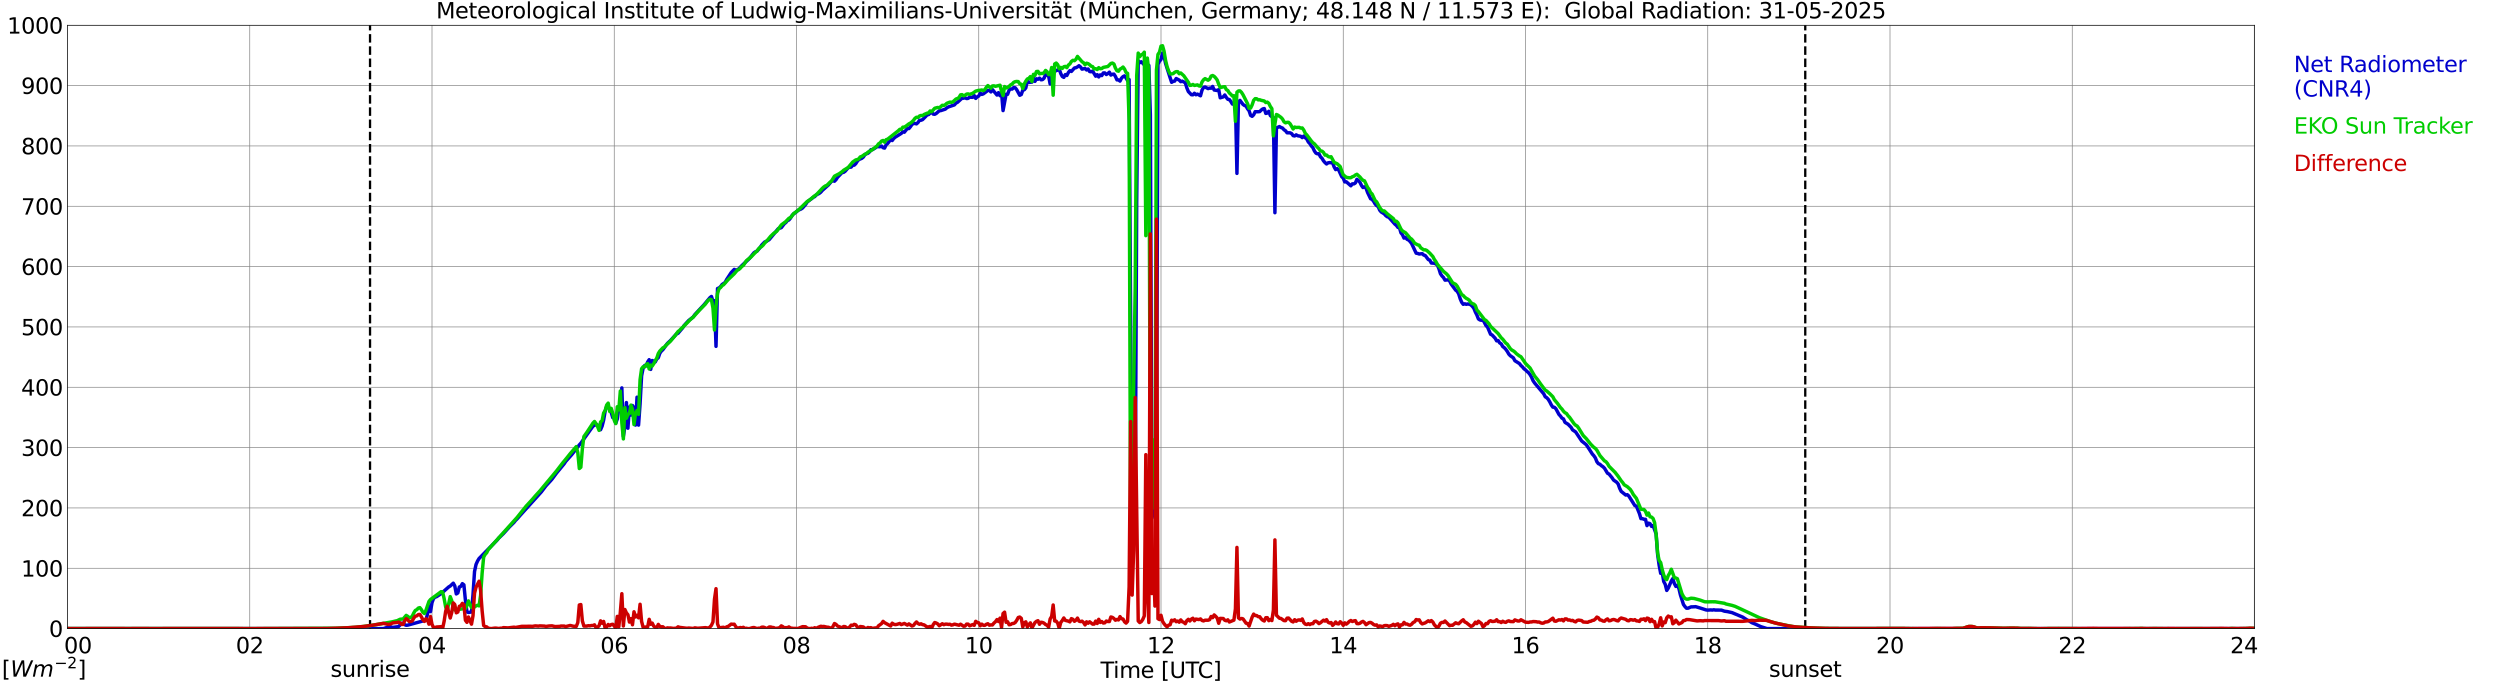 <?xml version="1.0" encoding="utf-8" standalone="no"?>
<!DOCTYPE svg PUBLIC "-//W3C//DTD SVG 1.1//EN"
  "http://www.w3.org/Graphics/SVG/1.1/DTD/svg11.dtd">
<svg xmlns:xlink="http://www.w3.org/1999/xlink" width="1085.4pt" height="296.64pt" viewBox="0 0 1085.4 296.64" xmlns="http://www.w3.org/2000/svg" version="1.1">
 <defs>
  <style type="text/css">*{stroke-linejoin: round; stroke-linecap: butt}</style>
 </defs>
 <g id="figure_1">
  <g id="patch_1">
   <path d="M 0 296.64 
L 1085.4 296.64 
L 1085.4 0 
L 0 0 
z
" style="fill: #ffffff"/>
  </g>
  <g id="axes_1">
   <g id="patch_2">
    <path d="M 29.306 272.909 
L 978.814 272.909 
L 978.814 10.976 
L 29.306 10.976 
z
" style="fill: #ffffff"/>
   </g>
   <g id="patch_3">
    <path d="M 978.814 272.909 
L 978.814 272.909 
L 978.814 10.976 
L 978.814 10.976 
z
" clip-path="url(#p40a408a284)" style="fill: #d3d3d3; opacity: 0.25; stroke: #d3d3d3; stroke-linejoin: miter"/>
   </g>
   <g id="matplotlib.axis_1">
    <g id="xtick_1">
     <g id="line2d_1">
      <path d="M 29.306 272.909 
L 29.306 10.976 
" clip-path="url(#p40a408a284)" style="fill: none; stroke: #808080; stroke-width: 0.3; stroke-linecap: square"/>
     </g>
     <g id="line2d_2"/>
     <g id="text_1">
      <!--    00 -->
      <g transform="translate(18.733 283.627) scale(0.095 -0.095)">
       <defs>
        <path id="DejaVuSans-20" transform="scale(0.016)"/>
        <path id="DejaVuSans-30" d="M 2034 4250 
Q 1547 4250 1301 3770 
Q 1056 3291 1056 2328 
Q 1056 1369 1301 889 
Q 1547 409 2034 409 
Q 2525 409 2770 889 
Q 3016 1369 3016 2328 
Q 3016 3291 2770 3770 
Q 2525 4250 2034 4250 
z
M 2034 4750 
Q 2819 4750 3233 4129 
Q 3647 3509 3647 2328 
Q 3647 1150 3233 529 
Q 2819 -91 2034 -91 
Q 1250 -91 836 529 
Q 422 1150 422 2328 
Q 422 3509 836 4129 
Q 1250 4750 2034 4750 
z
" transform="scale(0.016)"/>
       </defs>
       <use xlink:href="#DejaVuSans-20"/>
       <use xlink:href="#DejaVuSans-20" transform="translate(31.787 0)"/>
       <use xlink:href="#DejaVuSans-20" transform="translate(63.574 0)"/>
       <use xlink:href="#DejaVuSans-30" transform="translate(95.361 0)"/>
       <use xlink:href="#DejaVuSans-30" transform="translate(158.984 0)"/>
      </g>
     </g>
    </g>
    <g id="xtick_2">
     <g id="line2d_3">
      <path d="M 108.431 272.909 
L 108.431 10.976 
" clip-path="url(#p40a408a284)" style="fill: none; stroke: #808080; stroke-width: 0.3; stroke-linecap: square"/>
     </g>
     <g id="line2d_4"/>
     <g id="text_2">
      <!-- 02 -->
      <g transform="translate(102.387 283.627) scale(0.095 -0.095)">
       <defs>
        <path id="DejaVuSans-32" d="M 1228 531 
L 3431 531 
L 3431 0 
L 469 0 
L 469 531 
Q 828 903 1448 1529 
Q 2069 2156 2228 2338 
Q 2531 2678 2651 2914 
Q 2772 3150 2772 3378 
Q 2772 3750 2511 3984 
Q 2250 4219 1831 4219 
Q 1534 4219 1204 4116 
Q 875 4013 500 3803 
L 500 4441 
Q 881 4594 1212 4672 
Q 1544 4750 1819 4750 
Q 2544 4750 2975 4387 
Q 3406 4025 3406 3419 
Q 3406 3131 3298 2873 
Q 3191 2616 2906 2266 
Q 2828 2175 2409 1742 
Q 1991 1309 1228 531 
z
" transform="scale(0.016)"/>
       </defs>
       <use xlink:href="#DejaVuSans-30"/>
       <use xlink:href="#DejaVuSans-32" transform="translate(63.623 0)"/>
      </g>
     </g>
    </g>
    <g id="xtick_3">
     <g id="line2d_5">
      <path d="M 187.557 272.909 
L 187.557 10.976 
" clip-path="url(#p40a408a284)" style="fill: none; stroke: #808080; stroke-width: 0.3; stroke-linecap: square"/>
     </g>
     <g id="line2d_6"/>
     <g id="text_3">
      <!-- 04 -->
      <g transform="translate(181.513 283.627) scale(0.095 -0.095)">
       <defs>
        <path id="DejaVuSans-34" d="M 2419 4116 
L 825 1625 
L 2419 1625 
L 2419 4116 
z
M 2253 4666 
L 3047 4666 
L 3047 1625 
L 3713 1625 
L 3713 1100 
L 3047 1100 
L 3047 0 
L 2419 0 
L 2419 1100 
L 313 1100 
L 313 1709 
L 2253 4666 
z
" transform="scale(0.016)"/>
       </defs>
       <use xlink:href="#DejaVuSans-30"/>
       <use xlink:href="#DejaVuSans-34" transform="translate(63.623 0)"/>
      </g>
     </g>
    </g>
    <g id="xtick_4">
     <g id="line2d_7">
      <path d="M 266.683 272.909 
L 266.683 10.976 
" clip-path="url(#p40a408a284)" style="fill: none; stroke: #808080; stroke-width: 0.3; stroke-linecap: square"/>
     </g>
     <g id="line2d_8"/>
     <g id="text_4">
      <!-- 06 -->
      <g transform="translate(260.638 283.627) scale(0.095 -0.095)">
       <defs>
        <path id="DejaVuSans-36" d="M 2113 2584 
Q 1688 2584 1439 2293 
Q 1191 2003 1191 1497 
Q 1191 994 1439 701 
Q 1688 409 2113 409 
Q 2538 409 2786 701 
Q 3034 994 3034 1497 
Q 3034 2003 2786 2293 
Q 2538 2584 2113 2584 
z
M 3366 4563 
L 3366 3988 
Q 3128 4100 2886 4159 
Q 2644 4219 2406 4219 
Q 1781 4219 1451 3797 
Q 1122 3375 1075 2522 
Q 1259 2794 1537 2939 
Q 1816 3084 2150 3084 
Q 2853 3084 3261 2657 
Q 3669 2231 3669 1497 
Q 3669 778 3244 343 
Q 2819 -91 2113 -91 
Q 1303 -91 875 529 
Q 447 1150 447 2328 
Q 447 3434 972 4092 
Q 1497 4750 2381 4750 
Q 2619 4750 2861 4703 
Q 3103 4656 3366 4563 
z
" transform="scale(0.016)"/>
       </defs>
       <use xlink:href="#DejaVuSans-30"/>
       <use xlink:href="#DejaVuSans-36" transform="translate(63.623 0)"/>
      </g>
     </g>
    </g>
    <g id="xtick_5">
     <g id="line2d_9">
      <path d="M 345.808 272.909 
L 345.808 10.976 
" clip-path="url(#p40a408a284)" style="fill: none; stroke: #808080; stroke-width: 0.3; stroke-linecap: square"/>
     </g>
     <g id="line2d_10"/>
     <g id="text_5">
      <!-- 08 -->
      <g transform="translate(339.764 283.627) scale(0.095 -0.095)">
       <defs>
        <path id="DejaVuSans-38" d="M 2034 2216 
Q 1584 2216 1326 1975 
Q 1069 1734 1069 1313 
Q 1069 891 1326 650 
Q 1584 409 2034 409 
Q 2484 409 2743 651 
Q 3003 894 3003 1313 
Q 3003 1734 2745 1975 
Q 2488 2216 2034 2216 
z
M 1403 2484 
Q 997 2584 770 2862 
Q 544 3141 544 3541 
Q 544 4100 942 4425 
Q 1341 4750 2034 4750 
Q 2731 4750 3128 4425 
Q 3525 4100 3525 3541 
Q 3525 3141 3298 2862 
Q 3072 2584 2669 2484 
Q 3125 2378 3379 2068 
Q 3634 1759 3634 1313 
Q 3634 634 3220 271 
Q 2806 -91 2034 -91 
Q 1263 -91 848 271 
Q 434 634 434 1313 
Q 434 1759 690 2068 
Q 947 2378 1403 2484 
z
M 1172 3481 
Q 1172 3119 1398 2916 
Q 1625 2713 2034 2713 
Q 2441 2713 2670 2916 
Q 2900 3119 2900 3481 
Q 2900 3844 2670 4047 
Q 2441 4250 2034 4250 
Q 1625 4250 1398 4047 
Q 1172 3844 1172 3481 
z
" transform="scale(0.016)"/>
       </defs>
       <use xlink:href="#DejaVuSans-30"/>
       <use xlink:href="#DejaVuSans-38" transform="translate(63.623 0)"/>
      </g>
     </g>
    </g>
    <g id="xtick_6">
     <g id="line2d_11">
      <path d="M 424.934 272.909 
L 424.934 10.976 
" clip-path="url(#p40a408a284)" style="fill: none; stroke: #808080; stroke-width: 0.3; stroke-linecap: square"/>
     </g>
     <g id="line2d_12"/>
     <g id="text_6">
      <!-- 10 -->
      <g transform="translate(418.89 283.627) scale(0.095 -0.095)">
       <defs>
        <path id="DejaVuSans-31" d="M 794 531 
L 1825 531 
L 1825 4091 
L 703 3866 
L 703 4441 
L 1819 4666 
L 2450 4666 
L 2450 531 
L 3481 531 
L 3481 0 
L 794 0 
L 794 531 
z
" transform="scale(0.016)"/>
       </defs>
       <use xlink:href="#DejaVuSans-31"/>
       <use xlink:href="#DejaVuSans-30" transform="translate(63.623 0)"/>
      </g>
     </g>
    </g>
    <g id="xtick_7">
     <g id="line2d_13">
      <path d="M 504.06 272.909 
L 504.06 10.976 
" clip-path="url(#p40a408a284)" style="fill: none; stroke: #808080; stroke-width: 0.3; stroke-linecap: square"/>
     </g>
     <g id="line2d_14"/>
     <g id="text_7">
      <!-- 12 -->
      <g transform="translate(498.015 283.627) scale(0.095 -0.095)">
       <use xlink:href="#DejaVuSans-31"/>
       <use xlink:href="#DejaVuSans-32" transform="translate(63.623 0)"/>
      </g>
     </g>
    </g>
    <g id="xtick_8">
     <g id="line2d_15">
      <path d="M 583.185 272.909 
L 583.185 10.976 
" clip-path="url(#p40a408a284)" style="fill: none; stroke: #808080; stroke-width: 0.3; stroke-linecap: square"/>
     </g>
     <g id="line2d_16"/>
     <g id="text_8">
      <!-- 14 -->
      <g transform="translate(577.141 283.627) scale(0.095 -0.095)">
       <use xlink:href="#DejaVuSans-31"/>
       <use xlink:href="#DejaVuSans-34" transform="translate(63.623 0)"/>
      </g>
     </g>
    </g>
    <g id="xtick_9">
     <g id="line2d_17">
      <path d="M 662.311 272.909 
L 662.311 10.976 
" clip-path="url(#p40a408a284)" style="fill: none; stroke: #808080; stroke-width: 0.3; stroke-linecap: square"/>
     </g>
     <g id="line2d_18"/>
     <g id="text_9">
      <!-- 16 -->
      <g transform="translate(656.267 283.627) scale(0.095 -0.095)">
       <use xlink:href="#DejaVuSans-31"/>
       <use xlink:href="#DejaVuSans-36" transform="translate(63.623 0)"/>
      </g>
     </g>
    </g>
    <g id="xtick_10">
     <g id="line2d_19">
      <path d="M 741.437 272.909 
L 741.437 10.976 
" clip-path="url(#p40a408a284)" style="fill: none; stroke: #808080; stroke-width: 0.3; stroke-linecap: square"/>
     </g>
     <g id="line2d_20"/>
     <g id="text_10">
      <!-- 18 -->
      <g transform="translate(735.392 283.627) scale(0.095 -0.095)">
       <use xlink:href="#DejaVuSans-31"/>
       <use xlink:href="#DejaVuSans-38" transform="translate(63.623 0)"/>
      </g>
     </g>
    </g>
    <g id="xtick_11">
     <g id="line2d_21">
      <path d="M 820.562 272.909 
L 820.562 10.976 
" clip-path="url(#p40a408a284)" style="fill: none; stroke: #808080; stroke-width: 0.3; stroke-linecap: square"/>
     </g>
     <g id="line2d_22"/>
     <g id="text_11">
      <!-- 20 -->
      <g transform="translate(814.518 283.627) scale(0.095 -0.095)">
       <use xlink:href="#DejaVuSans-32"/>
       <use xlink:href="#DejaVuSans-30" transform="translate(63.623 0)"/>
      </g>
     </g>
    </g>
    <g id="xtick_12">
     <g id="line2d_23">
      <path d="M 899.688 272.909 
L 899.688 10.976 
" clip-path="url(#p40a408a284)" style="fill: none; stroke: #808080; stroke-width: 0.3; stroke-linecap: square"/>
     </g>
     <g id="line2d_24"/>
     <g id="text_12">
      <!-- 22 -->
      <g transform="translate(893.644 283.627) scale(0.095 -0.095)">
       <use xlink:href="#DejaVuSans-32"/>
       <use xlink:href="#DejaVuSans-32" transform="translate(63.623 0)"/>
      </g>
     </g>
    </g>
    <g id="xtick_13">
     <g id="line2d_25">
      <path d="M 978.814 272.909 
L 978.814 10.976 
" clip-path="url(#p40a408a284)" style="fill: none; stroke: #808080; stroke-width: 0.3; stroke-linecap: square"/>
     </g>
     <g id="line2d_26"/>
     <g id="text_13">
      <!-- 24    -->
      <g transform="translate(968.241 283.627) scale(0.095 -0.095)">
       <use xlink:href="#DejaVuSans-32"/>
       <use xlink:href="#DejaVuSans-34" transform="translate(63.623 0)"/>
       <use xlink:href="#DejaVuSans-20" transform="translate(127.246 0)"/>
       <use xlink:href="#DejaVuSans-20" transform="translate(159.033 0)"/>
       <use xlink:href="#DejaVuSans-20" transform="translate(190.82 0)"/>
      </g>
     </g>
    </g>
    <g id="text_14">
     <!-- Time [UTC] -->
     <g transform="translate(477.806 294.322) scale(0.095 -0.095)">
      <defs>
       <path id="DejaVuSans-54" d="M -19 4666 
L 3928 4666 
L 3928 4134 
L 2272 4134 
L 2272 0 
L 1638 0 
L 1638 4134 
L -19 4134 
L -19 4666 
z
" transform="scale(0.016)"/>
       <path id="DejaVuSans-69" d="M 603 3500 
L 1178 3500 
L 1178 0 
L 603 0 
L 603 3500 
z
M 603 4863 
L 1178 4863 
L 1178 4134 
L 603 4134 
L 603 4863 
z
" transform="scale(0.016)"/>
       <path id="DejaVuSans-6d" d="M 3328 2828 
Q 3544 3216 3844 3400 
Q 4144 3584 4550 3584 
Q 5097 3584 5394 3201 
Q 5691 2819 5691 2113 
L 5691 0 
L 5113 0 
L 5113 2094 
Q 5113 2597 4934 2840 
Q 4756 3084 4391 3084 
Q 3944 3084 3684 2787 
Q 3425 2491 3425 1978 
L 3425 0 
L 2847 0 
L 2847 2094 
Q 2847 2600 2669 2842 
Q 2491 3084 2119 3084 
Q 1678 3084 1418 2786 
Q 1159 2488 1159 1978 
L 1159 0 
L 581 0 
L 581 3500 
L 1159 3500 
L 1159 2956 
Q 1356 3278 1631 3431 
Q 1906 3584 2284 3584 
Q 2666 3584 2933 3390 
Q 3200 3197 3328 2828 
z
" transform="scale(0.016)"/>
       <path id="DejaVuSans-65" d="M 3597 1894 
L 3597 1613 
L 953 1613 
Q 991 1019 1311 708 
Q 1631 397 2203 397 
Q 2534 397 2845 478 
Q 3156 559 3463 722 
L 3463 178 
Q 3153 47 2828 -22 
Q 2503 -91 2169 -91 
Q 1331 -91 842 396 
Q 353 884 353 1716 
Q 353 2575 817 3079 
Q 1281 3584 2069 3584 
Q 2775 3584 3186 3129 
Q 3597 2675 3597 1894 
z
M 3022 2063 
Q 3016 2534 2758 2815 
Q 2500 3097 2075 3097 
Q 1594 3097 1305 2825 
Q 1016 2553 972 2059 
L 3022 2063 
z
" transform="scale(0.016)"/>
       <path id="DejaVuSans-5b" d="M 550 4863 
L 1875 4863 
L 1875 4416 
L 1125 4416 
L 1125 -397 
L 1875 -397 
L 1875 -844 
L 550 -844 
L 550 4863 
z
" transform="scale(0.016)"/>
       <path id="DejaVuSans-55" d="M 556 4666 
L 1191 4666 
L 1191 1831 
Q 1191 1081 1462 751 
Q 1734 422 2344 422 
Q 2950 422 3222 751 
Q 3494 1081 3494 1831 
L 3494 4666 
L 4128 4666 
L 4128 1753 
Q 4128 841 3676 375 
Q 3225 -91 2344 -91 
Q 1459 -91 1007 375 
Q 556 841 556 1753 
L 556 4666 
z
" transform="scale(0.016)"/>
       <path id="DejaVuSans-43" d="M 4122 4306 
L 4122 3641 
Q 3803 3938 3442 4084 
Q 3081 4231 2675 4231 
Q 1875 4231 1450 3742 
Q 1025 3253 1025 2328 
Q 1025 1406 1450 917 
Q 1875 428 2675 428 
Q 3081 428 3442 575 
Q 3803 722 4122 1019 
L 4122 359 
Q 3791 134 3420 21 
Q 3050 -91 2638 -91 
Q 1578 -91 968 557 
Q 359 1206 359 2328 
Q 359 3453 968 4101 
Q 1578 4750 2638 4750 
Q 3056 4750 3426 4639 
Q 3797 4528 4122 4306 
z
" transform="scale(0.016)"/>
       <path id="DejaVuSans-5d" d="M 1947 4863 
L 1947 -844 
L 622 -844 
L 622 -397 
L 1369 -397 
L 1369 4416 
L 622 4416 
L 622 4863 
L 1947 4863 
z
" transform="scale(0.016)"/>
      </defs>
      <use xlink:href="#DejaVuSans-54"/>
      <use xlink:href="#DejaVuSans-69" transform="translate(57.959 0)"/>
      <use xlink:href="#DejaVuSans-6d" transform="translate(85.742 0)"/>
      <use xlink:href="#DejaVuSans-65" transform="translate(183.154 0)"/>
      <use xlink:href="#DejaVuSans-20" transform="translate(244.678 0)"/>
      <use xlink:href="#DejaVuSans-5b" transform="translate(276.465 0)"/>
      <use xlink:href="#DejaVuSans-55" transform="translate(315.479 0)"/>
      <use xlink:href="#DejaVuSans-54" transform="translate(388.672 0)"/>
      <use xlink:href="#DejaVuSans-43" transform="translate(443.881 0)"/>
      <use xlink:href="#DejaVuSans-5d" transform="translate(513.705 0)"/>
     </g>
    </g>
   </g>
   <g id="matplotlib.axis_2">
    <g id="ytick_1">
     <g id="line2d_27">
      <path d="M 29.306 272.909 
L 978.814 272.909 
" clip-path="url(#p40a408a284)" style="fill: none; stroke: #808080; stroke-width: 0.3; stroke-linecap: square"/>
     </g>
     <g id="line2d_28"/>
     <g id="text_15">
      <!-- 0 -->
      <g transform="translate(21.261 276.518) scale(0.095 -0.095)">
       <use xlink:href="#DejaVuSans-30"/>
      </g>
     </g>
    </g>
    <g id="ytick_2">
     <g id="line2d_29">
      <path d="M 29.306 246.715 
L 978.814 246.715 
" clip-path="url(#p40a408a284)" style="fill: none; stroke: #808080; stroke-width: 0.3; stroke-linecap: square"/>
     </g>
     <g id="line2d_30"/>
     <g id="text_16">
      <!-- 100 -->
      <g transform="translate(9.173 250.325) scale(0.095 -0.095)">
       <use xlink:href="#DejaVuSans-31"/>
       <use xlink:href="#DejaVuSans-30" transform="translate(63.623 0)"/>
       <use xlink:href="#DejaVuSans-30" transform="translate(127.246 0)"/>
      </g>
     </g>
    </g>
    <g id="ytick_3">
     <g id="line2d_31">
      <path d="M 29.306 220.522 
L 978.814 220.522 
" clip-path="url(#p40a408a284)" style="fill: none; stroke: #808080; stroke-width: 0.3; stroke-linecap: square"/>
     </g>
     <g id="line2d_32"/>
     <g id="text_17">
      <!-- 200 -->
      <g transform="translate(9.173 224.131) scale(0.095 -0.095)">
       <use xlink:href="#DejaVuSans-32"/>
       <use xlink:href="#DejaVuSans-30" transform="translate(63.623 0)"/>
       <use xlink:href="#DejaVuSans-30" transform="translate(127.246 0)"/>
      </g>
     </g>
    </g>
    <g id="ytick_4">
     <g id="line2d_33">
      <path d="M 29.306 194.329 
L 978.814 194.329 
" clip-path="url(#p40a408a284)" style="fill: none; stroke: #808080; stroke-width: 0.3; stroke-linecap: square"/>
     </g>
     <g id="line2d_34"/>
     <g id="text_18">
      <!-- 300 -->
      <g transform="translate(9.173 197.938) scale(0.095 -0.095)">
       <defs>
        <path id="DejaVuSans-33" d="M 2597 2516 
Q 3050 2419 3304 2112 
Q 3559 1806 3559 1356 
Q 3559 666 3084 287 
Q 2609 -91 1734 -91 
Q 1441 -91 1130 -33 
Q 819 25 488 141 
L 488 750 
Q 750 597 1062 519 
Q 1375 441 1716 441 
Q 2309 441 2620 675 
Q 2931 909 2931 1356 
Q 2931 1769 2642 2001 
Q 2353 2234 1838 2234 
L 1294 2234 
L 1294 2753 
L 1863 2753 
Q 2328 2753 2575 2939 
Q 2822 3125 2822 3475 
Q 2822 3834 2567 4026 
Q 2313 4219 1838 4219 
Q 1578 4219 1281 4162 
Q 984 4106 628 3988 
L 628 4550 
Q 988 4650 1302 4700 
Q 1616 4750 1894 4750 
Q 2613 4750 3031 4423 
Q 3450 4097 3450 3541 
Q 3450 3153 3228 2886 
Q 3006 2619 2597 2516 
z
" transform="scale(0.016)"/>
       </defs>
       <use xlink:href="#DejaVuSans-33"/>
       <use xlink:href="#DejaVuSans-30" transform="translate(63.623 0)"/>
       <use xlink:href="#DejaVuSans-30" transform="translate(127.246 0)"/>
      </g>
     </g>
    </g>
    <g id="ytick_5">
     <g id="line2d_35">
      <path d="M 29.306 168.136 
L 978.814 168.136 
" clip-path="url(#p40a408a284)" style="fill: none; stroke: #808080; stroke-width: 0.3; stroke-linecap: square"/>
     </g>
     <g id="line2d_36"/>
     <g id="text_19">
      <!-- 400 -->
      <g transform="translate(9.173 171.745) scale(0.095 -0.095)">
       <use xlink:href="#DejaVuSans-34"/>
       <use xlink:href="#DejaVuSans-30" transform="translate(63.623 0)"/>
       <use xlink:href="#DejaVuSans-30" transform="translate(127.246 0)"/>
      </g>
     </g>
    </g>
    <g id="ytick_6">
     <g id="line2d_37">
      <path d="M 29.306 141.942 
L 978.814 141.942 
" clip-path="url(#p40a408a284)" style="fill: none; stroke: #808080; stroke-width: 0.3; stroke-linecap: square"/>
     </g>
     <g id="line2d_38"/>
     <g id="text_20">
      <!-- 500 -->
      <g transform="translate(9.173 145.551) scale(0.095 -0.095)">
       <defs>
        <path id="DejaVuSans-35" d="M 691 4666 
L 3169 4666 
L 3169 4134 
L 1269 4134 
L 1269 2991 
Q 1406 3038 1543 3061 
Q 1681 3084 1819 3084 
Q 2600 3084 3056 2656 
Q 3513 2228 3513 1497 
Q 3513 744 3044 326 
Q 2575 -91 1722 -91 
Q 1428 -91 1123 -41 
Q 819 9 494 109 
L 494 744 
Q 775 591 1075 516 
Q 1375 441 1709 441 
Q 2250 441 2565 725 
Q 2881 1009 2881 1497 
Q 2881 1984 2565 2268 
Q 2250 2553 1709 2553 
Q 1456 2553 1204 2497 
Q 953 2441 691 2322 
L 691 4666 
z
" transform="scale(0.016)"/>
       </defs>
       <use xlink:href="#DejaVuSans-35"/>
       <use xlink:href="#DejaVuSans-30" transform="translate(63.623 0)"/>
       <use xlink:href="#DejaVuSans-30" transform="translate(127.246 0)"/>
      </g>
     </g>
    </g>
    <g id="ytick_7">
     <g id="line2d_39">
      <path d="M 29.306 115.749 
L 978.814 115.749 
" clip-path="url(#p40a408a284)" style="fill: none; stroke: #808080; stroke-width: 0.3; stroke-linecap: square"/>
     </g>
     <g id="line2d_40"/>
     <g id="text_21">
      <!-- 600 -->
      <g transform="translate(9.173 119.358) scale(0.095 -0.095)">
       <use xlink:href="#DejaVuSans-36"/>
       <use xlink:href="#DejaVuSans-30" transform="translate(63.623 0)"/>
       <use xlink:href="#DejaVuSans-30" transform="translate(127.246 0)"/>
      </g>
     </g>
    </g>
    <g id="ytick_8">
     <g id="line2d_41">
      <path d="M 29.306 89.556 
L 978.814 89.556 
" clip-path="url(#p40a408a284)" style="fill: none; stroke: #808080; stroke-width: 0.3; stroke-linecap: square"/>
     </g>
     <g id="line2d_42"/>
     <g id="text_22">
      <!-- 700 -->
      <g transform="translate(9.173 93.165) scale(0.095 -0.095)">
       <defs>
        <path id="DejaVuSans-37" d="M 525 4666 
L 3525 4666 
L 3525 4397 
L 1831 0 
L 1172 0 
L 2766 4134 
L 525 4134 
L 525 4666 
z
" transform="scale(0.016)"/>
       </defs>
       <use xlink:href="#DejaVuSans-37"/>
       <use xlink:href="#DejaVuSans-30" transform="translate(63.623 0)"/>
       <use xlink:href="#DejaVuSans-30" transform="translate(127.246 0)"/>
      </g>
     </g>
    </g>
    <g id="ytick_9">
     <g id="line2d_43">
      <path d="M 29.306 63.362 
L 978.814 63.362 
" clip-path="url(#p40a408a284)" style="fill: none; stroke: #808080; stroke-width: 0.3; stroke-linecap: square"/>
     </g>
     <g id="line2d_44"/>
     <g id="text_23">
      <!-- 800 -->
      <g transform="translate(9.173 66.972) scale(0.095 -0.095)">
       <use xlink:href="#DejaVuSans-38"/>
       <use xlink:href="#DejaVuSans-30" transform="translate(63.623 0)"/>
       <use xlink:href="#DejaVuSans-30" transform="translate(127.246 0)"/>
      </g>
     </g>
    </g>
    <g id="ytick_10">
     <g id="line2d_45">
      <path d="M 29.306 37.169 
L 978.814 37.169 
" clip-path="url(#p40a408a284)" style="fill: none; stroke: #808080; stroke-width: 0.3; stroke-linecap: square"/>
     </g>
     <g id="line2d_46"/>
     <g id="text_24">
      <!-- 900 -->
      <g transform="translate(9.173 40.778) scale(0.095 -0.095)">
       <defs>
        <path id="DejaVuSans-39" d="M 703 97 
L 703 672 
Q 941 559 1184 500 
Q 1428 441 1663 441 
Q 2288 441 2617 861 
Q 2947 1281 2994 2138 
Q 2813 1869 2534 1725 
Q 2256 1581 1919 1581 
Q 1219 1581 811 2004 
Q 403 2428 403 3163 
Q 403 3881 828 4315 
Q 1253 4750 1959 4750 
Q 2769 4750 3195 4129 
Q 3622 3509 3622 2328 
Q 3622 1225 3098 567 
Q 2575 -91 1691 -91 
Q 1453 -91 1209 -44 
Q 966 3 703 97 
z
M 1959 2075 
Q 2384 2075 2632 2365 
Q 2881 2656 2881 3163 
Q 2881 3666 2632 3958 
Q 2384 4250 1959 4250 
Q 1534 4250 1286 3958 
Q 1038 3666 1038 3163 
Q 1038 2656 1286 2365 
Q 1534 2075 1959 2075 
z
" transform="scale(0.016)"/>
       </defs>
       <use xlink:href="#DejaVuSans-39"/>
       <use xlink:href="#DejaVuSans-30" transform="translate(63.623 0)"/>
       <use xlink:href="#DejaVuSans-30" transform="translate(127.246 0)"/>
      </g>
     </g>
    </g>
    <g id="ytick_11">
     <g id="line2d_47">
      <path d="M 29.306 10.976 
L 978.814 10.976 
" clip-path="url(#p40a408a284)" style="fill: none; stroke: #808080; stroke-width: 0.3; stroke-linecap: square"/>
     </g>
     <g id="line2d_48"/>
     <g id="text_25">
      <!-- 1000 -->
      <g transform="translate(3.128 14.585) scale(0.095 -0.095)">
       <use xlink:href="#DejaVuSans-31"/>
       <use xlink:href="#DejaVuSans-30" transform="translate(63.623 0)"/>
       <use xlink:href="#DejaVuSans-30" transform="translate(127.246 0)"/>
       <use xlink:href="#DejaVuSans-30" transform="translate(190.869 0)"/>
      </g>
     </g>
    </g>
   </g>
   <g id="line2d_49">
    <path d="M 160.654 272.909 
L 160.654 10.976 
" clip-path="url(#p40a408a284)" style="fill: none; stroke-dasharray: 3.7,1.6; stroke-dashoffset: 0; stroke: #000000"/>
   </g>
   <g id="line2d_50">
    <path d="M 783.769 272.909 
L 783.769 10.976 
" clip-path="url(#p40a408a284)" style="fill: none; stroke-dasharray: 3.7,1.6; stroke-dashoffset: 0; stroke: #000000"/>
   </g>
   <g id="line2d_51">
    <path d="M 29.306 272.909 
L 166.457 272.909 
L 169.094 272.078 
L 169.754 272.16 
L 170.413 272.403 
L 172.391 272.139 
L 173.051 272.037 
L 174.37 270.599 
L 175.029 270.559 
L 175.688 271.206 
L 176.348 271.471 
L 177.007 271.411 
L 184.92 269.242 
L 185.579 266.691 
L 186.238 263.044 
L 186.898 265.535 
L 187.557 261.625 
L 188.216 259.862 
L 188.876 259.254 
L 189.535 259.053 
L 191.513 257.735 
L 194.81 254.82 
L 195.47 254.435 
L 196.788 253.198 
L 197.448 254.372 
L 198.107 257.858 
L 198.767 257.431 
L 199.426 254.859 
L 200.085 254.576 
L 200.745 253.4 
L 201.404 253.927 
L 202.063 260.593 
L 202.723 265.656 
L 203.382 265.92 
L 204.701 265.698 
L 205.36 258.099 
L 206.02 248.133 
L 206.679 245.055 
L 207.339 243.575 
L 207.998 242.483 
L 215.91 234.399 
L 216.57 233.569 
L 218.548 231.665 
L 221.186 228.747 
L 223.164 226.782 
L 223.823 225.931 
L 224.482 225.302 
L 225.801 223.783 
L 235.033 213.555 
L 237.011 210.941 
L 238.989 208.793 
L 239.648 208.044 
L 241.626 205.369 
L 244.923 201.377 
L 245.583 200.366 
L 248.22 197.388 
L 251.517 193.153 
L 252.176 192.425 
L 257.451 185.009 
L 258.77 184.302 
L 259.43 184.504 
L 260.748 186.549 
L 261.408 185.009 
L 262.067 182.416 
L 262.726 178.508 
L 263.386 176.502 
L 264.045 176.806 
L 264.705 177.392 
L 265.364 179.056 
L 266.023 181.303 
L 266.683 181.345 
L 267.342 183.713 
L 268.002 181.89 
L 268.661 177.17 
L 269.32 176.887 
L 269.98 168.418 
L 270.639 189.425 
L 271.298 185.253 
L 271.958 174.781 
L 272.617 185.902 
L 273.277 176.703 
L 273.936 180.208 
L 274.595 176.056 
L 275.255 177.028 
L 275.914 184.546 
L 276.573 172.45 
L 277.233 184.564 
L 277.892 175.407 
L 278.552 163.193 
L 279.211 159.851 
L 279.87 158.695 
L 280.53 158.879 
L 281.189 157.155 
L 281.849 156.163 
L 282.508 160.377 
L 283.167 156.527 
L 284.486 157.116 
L 285.145 155.859 
L 285.805 155.311 
L 286.464 153.368 
L 287.124 152.435 
L 287.783 151.828 
L 289.761 149.093 
L 291.08 147.857 
L 292.399 146.419 
L 293.717 144.981 
L 294.377 144.698 
L 295.696 143.137 
L 296.355 142.367 
L 297.014 141.335 
L 298.992 139.166 
L 300.311 138.134 
L 300.971 137.607 
L 301.63 136.654 
L 304.267 133.799 
L 305.586 132.4 
L 308.224 129.241 
L 308.883 128.715 
L 309.543 130.842 
L 310.202 130.517 
L 310.861 150.369 
L 311.521 125.27 
L 312.18 125.027 
L 312.839 124.44 
L 313.499 123.528 
L 314.818 122.638 
L 315.477 121.36 
L 316.796 119.356 
L 317.455 118.342 
L 318.774 116.964 
L 319.433 117.289 
L 320.093 117.148 
L 320.752 116.721 
L 322.071 115.325 
L 325.368 112.223 
L 327.346 109.732 
L 328.005 109.308 
L 328.665 109.022 
L 329.983 107.524 
L 330.643 106.471 
L 331.961 105.093 
L 332.621 104.829 
L 333.94 104.041 
L 337.896 99.279 
L 339.215 98.833 
L 340.533 97.112 
L 341.193 96.604 
L 341.852 95.774 
L 342.512 95.512 
L 343.171 94.721 
L 343.83 93.629 
L 344.49 92.898 
L 345.808 91.947 
L 346.468 91.297 
L 347.787 90.75 
L 348.446 90.284 
L 349.765 88.765 
L 350.424 87.733 
L 351.743 86.68 
L 352.402 86.234 
L 353.062 85.645 
L 353.721 85.362 
L 354.38 84.634 
L 355.699 83.945 
L 356.359 83.419 
L 357.018 82.648 
L 359.655 80.317 
L 360.974 78.738 
L 361.634 78.455 
L 362.293 78.678 
L 362.952 78.01 
L 363.612 76.996 
L 365.59 74.908 
L 366.249 74.827 
L 366.909 74.363 
L 368.227 72.844 
L 368.887 72.619 
L 369.546 72.54 
L 370.206 71.728 
L 370.865 71.707 
L 371.524 71.081 
L 372.184 70.026 
L 372.843 69.298 
L 374.162 68.732 
L 374.821 68.184 
L 375.481 67.171 
L 376.14 66.746 
L 376.799 66.563 
L 377.459 65.995 
L 378.118 64.984 
L 378.777 64.984 
L 380.096 64.153 
L 380.756 63.666 
L 382.074 63.708 
L 382.734 63.402 
L 383.393 64.132 
L 384.053 64.295 
L 384.712 62.875 
L 385.371 62.309 
L 386.69 60.567 
L 387.349 61.013 
L 388.009 60.141 
L 388.668 59.554 
L 391.306 57.914 
L 391.965 57.183 
L 392.624 57.406 
L 393.943 55.745 
L 394.603 55.826 
L 395.262 55.035 
L 395.921 54.064 
L 396.581 53.618 
L 397.24 53.597 
L 397.899 53.781 
L 398.559 53.194 
L 399.218 52.22 
L 399.878 52.201 
L 400.537 51.937 
L 401.856 50.601 
L 402.515 49.849 
L 403.175 49.75 
L 403.834 49.1 
L 404.493 48.757 
L 405.153 49.527 
L 405.812 49.627 
L 406.471 49.262 
L 407.79 48.089 
L 408.45 48.026 
L 410.428 47.379 
L 411.087 46.792 
L 411.746 46.426 
L 414.384 45.535 
L 415.043 44.747 
L 415.703 44.422 
L 417.681 42.617 
L 418.34 42.638 
L 419 42.436 
L 419.659 42.801 
L 420.318 42.698 
L 420.978 42.193 
L 422.297 42.253 
L 422.956 41.483 
L 423.615 42.719 
L 424.275 42.03 
L 424.934 41.706 
L 425.593 40.43 
L 426.253 40.977 
L 426.912 40.755 
L 428.89 39.257 
L 429.55 39.236 
L 430.209 39.904 
L 430.869 38.89 
L 432.847 41.26 
L 433.506 40.228 
L 434.165 41.546 
L 434.825 40.105 
L 435.484 48.008 
L 436.803 40.917 
L 437.462 40.938 
L 438.122 39.133 
L 438.781 38.628 
L 439.44 38.667 
L 440.1 37.999 
L 440.759 38.101 
L 441.419 38.953 
L 442.737 41.363 
L 443.397 41.038 
L 444.056 39.133 
L 444.716 38.971 
L 445.375 38.141 
L 446.034 34.961 
L 446.694 35.77 
L 448.012 35.65 
L 448.672 33.725 
L 449.331 35.325 
L 449.991 34.212 
L 450.65 34.413 
L 451.309 33.929 
L 451.969 34.636 
L 452.628 34.555 
L 453.287 33.947 
L 453.947 32.347 
L 454.606 32.59 
L 455.266 33.017 
L 455.925 36.459 
L 456.584 34.597 
L 457.244 31.092 
L 457.903 31.071 
L 458.563 30.605 
L 459.222 30.443 
L 459.881 29.997 
L 460.541 31.943 
L 461.2 33.198 
L 461.859 33.583 
L 462.519 32.389 
L 463.178 32.774 
L 463.838 31.498 
L 464.497 30.665 
L 465.156 31.011 
L 466.475 29.513 
L 467.134 29.39 
L 467.794 29.046 
L 468.453 28.538 
L 469.113 29.065 
L 469.772 30.018 
L 471.091 29.714 
L 471.75 30.382 
L 472.409 29.958 
L 473.069 31.05 
L 473.728 31.173 
L 474.388 30.869 
L 475.706 33.078 
L 476.366 32.41 
L 477.025 33.402 
L 477.685 32.509 
L 478.344 32.813 
L 479.003 31.679 
L 479.663 31.658 
L 480.322 32.347 
L 480.981 31.943 
L 481.641 31.336 
L 482.3 32.59 
L 482.96 32.247 
L 483.619 32.166 
L 484.278 33.198 
L 484.938 34.678 
L 485.597 34.678 
L 486.256 35.204 
L 486.916 33.929 
L 487.575 33.258 
L 488.235 32.936 
L 488.894 33.866 
L 489.553 35 
L 490.213 34.537 
L 491.532 242.886 
L 492.191 200.992 
L 492.85 225.405 
L 493.51 87.387 
L 494.169 26.372 
L 494.828 27.223 
L 495.488 26.817 
L 496.807 28.135 
L 497.466 26.796 
L 498.125 40.977 
L 498.785 28.397 
L 499.444 49.972 
L 500.103 224.899 
L 500.763 222.568 
L 501.422 211.082 
L 502.082 208.185 
L 502.741 27.931 
L 503.4 26.574 
L 504.06 25.804 
L 504.719 23.048 
L 505.379 24.345 
L 506.038 27.527 
L 508.016 33.746 
L 508.675 35.731 
L 509.335 35.325 
L 509.994 35.204 
L 510.654 34.089 
L 511.972 34.778 
L 512.632 35.448 
L 513.291 35.225 
L 514.61 35.933 
L 515.269 38.122 
L 515.929 39.741 
L 517.247 41.119 
L 517.907 41.161 
L 518.566 40.49 
L 519.226 41.14 
L 519.885 40.857 
L 521.204 41.585 
L 521.863 39.133 
L 522.522 37.978 
L 523.182 37.777 
L 524.501 38.466 
L 525.16 38.243 
L 525.819 38.303 
L 526.479 37.533 
L 527.138 39.073 
L 528.457 39.296 
L 529.116 38.89 
L 529.776 42.457 
L 531.094 42.072 
L 531.754 41.242 
L 532.413 42.295 
L 533.073 43.104 
L 533.732 43.225 
L 534.391 44.076 
L 535.051 45.171 
L 535.71 45.21 
L 536.369 44.097 
L 537.029 75.275 
L 537.688 44.136 
L 538.348 43.592 
L 539.666 45.354 
L 540.326 45.8 
L 540.985 46.062 
L 541.644 47.238 
L 542.304 48.089 
L 542.963 50.093 
L 543.623 50.499 
L 544.282 49.849 
L 544.941 48.492 
L 546.26 48.513 
L 546.919 48.453 
L 547.579 47.785 
L 548.238 47.298 
L 548.898 47.136 
L 549.557 49.241 
L 550.216 49.082 
L 550.876 48.312 
L 551.535 50.195 
L 552.195 50.661 
L 552.854 50.986 
L 553.513 92.35 
L 554.173 55.523 
L 555.491 54.954 
L 556.151 55.36 
L 556.81 55.583 
L 557.47 56.332 
L 558.129 56.777 
L 558.788 57.65 
L 560.107 57.67 
L 560.766 57.995 
L 561.426 58.886 
L 562.085 59.027 
L 562.745 58.54 
L 563.404 58.946 
L 564.723 59.169 
L 565.382 59.737 
L 566.042 59.067 
L 566.701 59.818 
L 567.36 60.345 
L 568.02 61.641 
L 568.679 62.33 
L 569.338 63.362 
L 569.998 64.09 
L 570.657 65.531 
L 571.317 66.482 
L 571.976 66.786 
L 572.635 66.746 
L 573.295 68.082 
L 573.954 68.711 
L 574.613 69.824 
L 575.273 70.594 
L 575.932 71.181 
L 576.592 70.696 
L 577.251 70.594 
L 578.57 70.696 
L 579.229 72.478 
L 579.889 73.633 
L 580.548 73.227 
L 581.207 73.816 
L 582.526 76.713 
L 583.185 77.339 
L 583.845 78.981 
L 584.504 78.921 
L 586.482 80.663 
L 587.142 79.812 
L 587.801 79.851 
L 588.46 79.427 
L 589.12 77.847 
L 589.779 78.395 
L 590.439 79.165 
L 591.098 80.522 
L 591.757 81.412 
L 592.417 81.129 
L 593.076 81.695 
L 593.736 83.539 
L 595.054 86.295 
L 595.714 86.556 
L 596.373 87.408 
L 597.032 88.542 
L 597.692 89.252 
L 598.351 89.697 
L 599.011 91.237 
L 599.67 92.028 
L 600.989 92.838 
L 601.648 93.608 
L 602.307 94.113 
L 602.967 94.315 
L 605.604 97.314 
L 606.264 97.862 
L 606.923 98.734 
L 607.582 98.812 
L 608.242 101.102 
L 608.901 101.914 
L 609.561 103.373 
L 610.22 103.027 
L 610.879 103.899 
L 611.539 104.182 
L 612.198 104.85 
L 612.858 105.701 
L 614.176 108.517 
L 614.836 109.916 
L 615.495 110.036 
L 616.154 110.28 
L 617.473 110.138 
L 618.133 110.746 
L 618.792 110.948 
L 620.111 112.69 
L 620.77 112.954 
L 621.429 114.19 
L 622.748 114.29 
L 623.408 114.594 
L 624.067 115.102 
L 624.726 116.681 
L 625.386 118.829 
L 626.045 119.801 
L 626.705 120.49 
L 627.364 121.624 
L 628.683 121.501 
L 629.342 121.907 
L 630.001 123.264 
L 631.98 125.959 
L 632.639 126.465 
L 633.298 127.58 
L 633.958 129.707 
L 634.617 131.245 
L 635.276 132.117 
L 635.936 131.894 
L 636.595 132.117 
L 637.255 131.976 
L 637.914 132.078 
L 638.573 132.34 
L 639.233 132.989 
L 639.892 133.838 
L 640.552 135.48 
L 641.211 136.777 
L 641.87 138.479 
L 642.53 138.904 
L 643.189 139.066 
L 643.848 138.823 
L 645.167 141.356 
L 645.827 141.982 
L 647.145 145.122 
L 647.805 145.426 
L 649.123 146.846 
L 649.783 147.98 
L 650.442 147.857 
L 651.102 148.87 
L 651.761 149.276 
L 652.42 150.45 
L 653.08 150.937 
L 653.739 151.647 
L 654.399 152.577 
L 655.058 153.732 
L 655.717 154.442 
L 657.036 155.353 
L 657.695 156.608 
L 659.674 157.844 
L 660.333 158.695 
L 660.992 159.282 
L 661.652 160.113 
L 662.311 160.579 
L 662.97 161.268 
L 663.63 161.794 
L 664.289 162.645 
L 664.949 163.78 
L 665.608 165.299 
L 666.267 166.271 
L 670.224 170.972 
L 670.883 172.269 
L 671.542 172.672 
L 672.202 173.403 
L 672.861 174.495 
L 673.521 175.813 
L 674.18 176.766 
L 674.839 176.826 
L 675.499 177.455 
L 676.817 179.904 
L 677.477 180.614 
L 678.136 181.547 
L 678.796 181.871 
L 679.455 183.37 
L 680.774 184.179 
L 682.092 185.517 
L 682.752 186.631 
L 684.071 187.521 
L 686.708 191.474 
L 688.027 192.527 
L 688.686 193.074 
L 690.005 195.039 
L 691.324 197.124 
L 691.983 197.854 
L 692.643 198.826 
L 693.302 200.466 
L 693.961 201.317 
L 694.621 201.561 
L 695.28 202.189 
L 695.939 202.635 
L 696.599 203.282 
L 697.918 205.471 
L 698.577 205.815 
L 699.896 207.436 
L 700.555 208.429 
L 701.874 209.34 
L 702.533 210.129 
L 703.193 211.994 
L 703.852 213.329 
L 705.83 214.93 
L 706.49 214.77 
L 707.149 215.336 
L 709.786 219.508 
L 710.446 219.713 
L 711.765 222.953 
L 712.424 225.161 
L 713.083 225.182 
L 713.743 225.444 
L 714.402 225.465 
L 715.062 228.199 
L 715.721 227.126 
L 716.38 227.369 
L 717.04 228.524 
L 717.699 228.139 
L 719.018 231.806 
L 719.677 240.738 
L 720.337 245.44 
L 720.996 248.924 
L 721.655 248.418 
L 722.315 252.449 
L 722.974 253.704 
L 723.633 256.339 
L 724.293 255.325 
L 725.612 252.266 
L 726.271 251.192 
L 726.93 253.34 
L 727.59 254.597 
L 728.249 254.11 
L 728.909 255.467 
L 729.568 258.282 
L 730.887 262.437 
L 731.546 263.348 
L 732.205 264.055 
L 732.865 264.055 
L 734.184 263.49 
L 735.502 263.448 
L 736.162 263.388 
L 738.14 263.974 
L 740.777 264.826 
L 741.437 264.886 
L 742.756 264.805 
L 743.415 264.867 
L 744.074 264.744 
L 744.734 264.867 
L 747.371 264.886 
L 748.69 265.352 
L 750.009 265.535 
L 751.987 265.981 
L 756.602 267.924 
L 758.581 269.202 
L 759.24 269.464 
L 760.559 270.337 
L 761.878 270.863 
L 764.515 272.078 
L 767.153 272.909 
L 978.154 272.909 
L 978.154 272.909 
" clip-path="url(#p40a408a284)" style="fill: none; stroke: #0000cc; stroke-width: 1.5; stroke-linecap: square"/>
   </g>
   <g id="line2d_52">
    <path d="M 28.646 272.894 
L 100.519 272.881 
L 105.794 272.904 
L 110.41 272.914 
L 146.016 272.754 
L 154.588 272.351 
L 160.523 271.661 
L 170.413 269.95 
L 171.732 269.616 
L 172.391 269.497 
L 173.71 268.852 
L 175.029 268.735 
L 176.348 267.177 
L 177.007 267.592 
L 177.666 268.164 
L 178.326 268.087 
L 178.985 267.51 
L 179.645 266.121 
L 180.304 265.035 
L 180.963 264.701 
L 181.623 263.992 
L 182.282 263.818 
L 182.941 264.647 
L 183.601 265.847 
L 184.26 266.35 
L 184.92 264.982 
L 186.238 261.124 
L 186.898 260.292 
L 191.513 256.883 
L 192.173 257.06 
L 192.832 259.923 
L 193.492 263.548 
L 194.151 265.092 
L 195.47 259.034 
L 196.129 260.774 
L 196.788 264.341 
L 197.448 264.827 
L 200.745 264.348 
L 202.063 264.199 
L 202.723 262.941 
L 203.382 260.889 
L 204.701 263.768 
L 206.02 263.536 
L 206.679 263.029 
L 207.339 262.785 
L 207.998 263.041 
L 208.657 258.485 
L 209.317 248.883 
L 209.976 241.88 
L 210.635 240.687 
L 211.295 239.975 
L 211.954 238.632 
L 213.932 236.42 
L 224.482 224.678 
L 228.439 219.73 
L 231.076 216.873 
L 232.395 215.337 
L 234.373 213.165 
L 241.626 204.458 
L 244.264 201.029 
L 246.242 198.622 
L 247.561 196.957 
L 250.198 193.901 
L 250.858 196.544 
L 251.517 203.412 
L 252.176 202.855 
L 252.836 194.858 
L 253.495 189.551 
L 254.814 187.681 
L 257.451 183.671 
L 258.111 182.992 
L 258.77 183.912 
L 259.43 185.132 
L 260.089 186.85 
L 260.748 183.189 
L 261.408 182.699 
L 262.067 179.316 
L 262.726 178.283 
L 263.386 175.859 
L 264.045 175.021 
L 264.705 178.635 
L 265.364 177.301 
L 266.023 179.434 
L 266.683 182.471 
L 267.342 183.913 
L 268.002 176.592 
L 268.661 177.987 
L 269.32 169.773 
L 269.98 183.565 
L 270.639 190.558 
L 271.298 176.972 
L 271.958 181.584 
L 272.617 179.887 
L 273.277 179.53 
L 273.936 175.877 
L 274.595 177.717 
L 275.255 184.326 
L 275.914 179.507 
L 276.573 178.213 
L 277.233 179.895 
L 277.892 164.853 
L 278.552 160.079 
L 279.211 159.247 
L 279.87 159.333 
L 280.53 158.269 
L 281.189 157.876 
L 281.849 160.183 
L 282.508 158.517 
L 283.167 158.906 
L 283.827 157.916 
L 284.486 156.522 
L 285.145 155.494 
L 285.805 153.488 
L 286.464 152.427 
L 287.783 151.029 
L 288.442 150.7 
L 289.102 149.946 
L 290.42 148.758 
L 291.08 148.123 
L 293.058 145.769 
L 294.377 143.933 
L 295.036 143.455 
L 295.696 142.714 
L 296.355 142.162 
L 299.652 138.789 
L 300.971 137.672 
L 302.289 136.156 
L 303.608 134.712 
L 306.246 132.02 
L 306.905 131.07 
L 307.564 130.359 
L 308.224 129.918 
L 308.883 130.146 
L 309.543 133.75 
L 310.202 143.28 
L 310.861 133.052 
L 311.521 127.324 
L 312.18 125.364 
L 312.839 124.831 
L 313.499 124.013 
L 314.158 123.611 
L 316.136 121.388 
L 318.774 118.874 
L 320.093 117.306 
L 320.752 117.003 
L 321.411 116.439 
L 322.071 115.648 
L 322.73 115.249 
L 324.049 113.194 
L 326.027 111.585 
L 328.005 109.55 
L 328.665 108.992 
L 329.324 108.054 
L 329.983 107.385 
L 330.643 107.056 
L 331.302 106.432 
L 331.961 105.562 
L 333.28 104.181 
L 334.599 102.564 
L 335.918 101.317 
L 337.236 100.405 
L 339.215 97.653 
L 341.193 96.173 
L 342.512 94.776 
L 343.171 94.467 
L 343.83 93.745 
L 344.49 92.81 
L 346.468 91.357 
L 350.424 87.505 
L 351.743 86.657 
L 353.721 84.979 
L 354.38 84.588 
L 357.018 81.765 
L 357.677 81.162 
L 358.337 80.723 
L 358.996 80.46 
L 360.315 79.154 
L 360.974 78.636 
L 362.293 76.487 
L 364.271 75.464 
L 365.59 74.559 
L 366.249 73.929 
L 368.227 72.741 
L 370.206 70.351 
L 371.524 69.43 
L 372.184 69.291 
L 372.843 68.967 
L 373.502 68.095 
L 374.162 67.907 
L 375.481 66.977 
L 376.14 66.752 
L 376.799 66.098 
L 377.459 65.674 
L 378.118 65.396 
L 380.756 63.409 
L 381.415 62.46 
L 382.074 62.043 
L 382.734 61.235 
L 383.393 60.992 
L 384.053 61.73 
L 384.712 60.652 
L 385.371 60.426 
L 388.668 57.824 
L 389.987 56.794 
L 390.646 56.153 
L 391.306 56.185 
L 391.965 55.216 
L 392.624 55.174 
L 393.284 54.801 
L 394.603 53.778 
L 395.262 53.443 
L 395.921 52.935 
L 396.581 52.271 
L 397.24 51.383 
L 397.899 50.903 
L 398.559 50.993 
L 399.218 50.353 
L 399.878 50.12 
L 400.537 50.214 
L 401.196 49.712 
L 402.515 49.152 
L 403.175 49.007 
L 403.834 48.175 
L 404.493 48.499 
L 405.812 47.004 
L 407.131 46.643 
L 407.79 46.858 
L 409.109 45.703 
L 409.768 45.801 
L 410.428 45.45 
L 411.087 44.85 
L 412.406 44.328 
L 413.065 44.432 
L 413.725 44.207 
L 415.043 42.999 
L 415.703 42.765 
L 416.362 42.36 
L 417.022 41.182 
L 417.681 41.084 
L 418.34 41.599 
L 419 41.327 
L 419.659 40.855 
L 420.318 40.767 
L 420.978 40.982 
L 422.297 40.512 
L 423.615 39.569 
L 424.934 39.209 
L 425.593 39.2 
L 426.253 39.053 
L 426.912 39.327 
L 427.572 38.891 
L 428.231 37.899 
L 428.89 37.149 
L 430.209 38.284 
L 430.869 37.312 
L 431.528 37.264 
L 432.187 37.473 
L 434.165 37.002 
L 434.825 39.643 
L 435.484 41.483 
L 436.144 37.572 
L 436.803 38.186 
L 437.462 37.972 
L 438.122 37.482 
L 438.781 36.843 
L 439.44 36.48 
L 440.1 35.756 
L 440.759 35.46 
L 441.419 35.364 
L 442.078 35.432 
L 442.737 36.356 
L 443.397 36.587 
L 444.056 38.417 
L 444.716 36.438 
L 445.375 35.214 
L 446.034 34.283 
L 446.694 34.012 
L 447.353 33.249 
L 448.012 35.424 
L 448.672 32.278 
L 449.331 32.724 
L 449.991 31.061 
L 450.65 30.986 
L 451.309 32.06 
L 451.969 31.881 
L 452.628 31.893 
L 453.287 31.591 
L 453.947 30.585 
L 454.606 31.136 
L 455.266 32.393 
L 455.925 32.297 
L 456.584 29.32 
L 457.244 41.334 
L 457.903 27.774 
L 458.563 27.382 
L 459.222 28.103 
L 459.881 29.872 
L 460.541 29.263 
L 461.2 29.705 
L 461.859 28.975 
L 462.519 28.822 
L 463.178 29.364 
L 463.838 28.256 
L 464.497 27.751 
L 465.156 26.685 
L 465.816 26.183 
L 466.475 26.344 
L 467.134 25.758 
L 467.794 24.492 
L 469.772 26.791 
L 470.431 27.24 
L 471.091 28.107 
L 471.75 27.443 
L 472.409 27.638 
L 473.069 28.091 
L 473.728 28.725 
L 474.388 28.933 
L 475.047 29.939 
L 475.706 29.821 
L 476.366 30.192 
L 477.025 29.379 
L 477.685 29.842 
L 478.344 29.747 
L 479.003 29.259 
L 480.981 28.868 
L 482.3 27.554 
L 482.96 27.384 
L 483.619 27.778 
L 484.278 29.558 
L 484.938 30.709 
L 485.597 30.916 
L 486.256 30.003 
L 486.916 29.66 
L 487.575 29.108 
L 488.235 29.99 
L 488.894 31.475 
L 489.553 31.856 
L 490.213 52.584 
L 490.872 236.373 
L 491.532 228.334 
L 492.191 167.146 
L 492.85 125.083 
L 493.51 32.714 
L 494.169 23.051 
L 494.828 24.603 
L 495.488 23.793 
L 496.147 23.521 
L 496.807 22.651 
L 497.466 102.313 
L 498.125 25.21 
L 498.785 31.043 
L 499.444 221.327 
L 500.103 209.684 
L 500.763 191.003 
L 501.422 220.855 
L 502.082 30.403 
L 502.741 23.64 
L 503.4 22.658 
L 504.06 20.025 
L 504.719 19.861 
L 505.379 22.216 
L 506.038 26.174 
L 506.697 28.959 
L 507.357 30.754 
L 508.016 32.087 
L 508.675 32.09 
L 509.335 31.964 
L 509.994 31.397 
L 510.654 31.1 
L 511.313 31.108 
L 511.972 32.006 
L 512.632 31.683 
L 513.95 32.881 
L 515.929 35.715 
L 516.588 37.068 
L 517.247 37.005 
L 517.907 36.672 
L 518.566 37.093 
L 519.885 36.854 
L 520.544 37.307 
L 521.204 37.387 
L 521.863 35.602 
L 522.522 34.649 
L 523.182 34.137 
L 524.501 34.827 
L 525.16 34.375 
L 525.819 33.048 
L 526.479 32.79 
L 527.138 33.145 
L 527.797 33.85 
L 528.457 34.746 
L 529.116 36.576 
L 529.776 38.023 
L 531.094 37.704 
L 531.754 37.634 
L 532.413 38.9 
L 533.073 39.3 
L 533.732 40.363 
L 534.391 40.938 
L 535.051 41.693 
L 535.71 41.541 
L 536.369 52.649 
L 537.029 40.037 
L 537.688 39.484 
L 538.348 39.455 
L 539.007 40.093 
L 539.666 41.134 
L 541.644 45.027 
L 542.304 46.992 
L 542.963 46.905 
L 543.623 45.546 
L 544.282 43.564 
L 544.941 42.84 
L 545.601 42.87 
L 546.26 43.356 
L 546.919 43.309 
L 547.579 43.562 
L 548.898 43.84 
L 549.557 44.521 
L 550.216 44.337 
L 550.876 44.873 
L 551.535 46.234 
L 552.195 47.175 
L 552.854 58.981 
L 553.513 53.846 
L 554.173 49.714 
L 554.832 50.009 
L 556.151 50.963 
L 556.81 51.681 
L 557.47 52.878 
L 558.129 53.33 
L 558.788 53.123 
L 559.448 53.117 
L 560.107 53.728 
L 561.426 55.997 
L 562.085 55.166 
L 562.745 55.349 
L 564.063 55.288 
L 564.723 55.613 
L 565.382 55.55 
L 566.042 56.475 
L 566.701 57.889 
L 567.36 58.573 
L 569.338 61.222 
L 569.998 61.972 
L 570.657 62.444 
L 571.976 63.957 
L 572.635 64.578 
L 573.295 65.541 
L 573.954 65.606 
L 574.613 66.179 
L 575.273 67.342 
L 575.932 67.297 
L 576.592 67.933 
L 577.251 68.177 
L 577.91 68.044 
L 579.229 70.503 
L 580.548 71.104 
L 581.867 72.341 
L 582.526 74.314 
L 583.185 75.913 
L 584.504 76.983 
L 585.823 77.188 
L 586.482 77.154 
L 587.142 76.733 
L 587.801 76.518 
L 588.46 75.98 
L 589.12 75.668 
L 590.439 76.85 
L 591.098 77.676 
L 591.757 78.283 
L 592.417 78.524 
L 593.736 81.322 
L 594.395 82.204 
L 595.054 83.604 
L 595.714 84.24 
L 597.032 87.075 
L 597.692 87.643 
L 599.011 90.086 
L 599.67 90.99 
L 600.329 91.585 
L 600.989 91.565 
L 602.307 92.833 
L 604.945 94.918 
L 605.604 96.075 
L 606.264 96.049 
L 606.923 96.692 
L 608.242 99.471 
L 608.901 100.269 
L 610.22 101.048 
L 611.539 102.57 
L 612.198 103.385 
L 612.858 103.82 
L 613.517 104.596 
L 614.176 105.584 
L 615.495 106.301 
L 616.154 106.476 
L 616.814 107.568 
L 618.133 108.491 
L 618.792 108.452 
L 619.451 108.74 
L 620.77 109.927 
L 622.089 111.392 
L 622.748 112.662 
L 623.408 113.568 
L 624.067 114.794 
L 626.705 117.815 
L 628.023 118.917 
L 628.683 119.646 
L 630.661 122.762 
L 631.98 123.439 
L 632.639 124.229 
L 634.617 127.888 
L 635.276 128.289 
L 635.936 129.022 
L 636.595 129.529 
L 637.255 129.872 
L 637.914 130.364 
L 638.573 131.338 
L 639.233 131.827 
L 639.892 132.045 
L 640.552 132.701 
L 641.211 134.601 
L 641.87 135.282 
L 644.508 138.758 
L 645.167 139.133 
L 646.486 140.589 
L 647.145 141.697 
L 650.442 144.833 
L 651.761 146.645 
L 652.42 147.263 
L 653.739 148.948 
L 654.399 149.415 
L 655.717 151.378 
L 656.377 151.978 
L 657.036 152.332 
L 657.695 152.838 
L 658.355 153.555 
L 659.674 154.538 
L 660.333 154.872 
L 661.652 156.784 
L 662.311 157.798 
L 663.63 159.108 
L 664.289 159.77 
L 666.267 163.243 
L 667.586 164.844 
L 668.905 166.76 
L 670.883 169.389 
L 671.542 169.776 
L 672.861 170.922 
L 674.18 172.253 
L 674.839 173.523 
L 676.158 175.088 
L 677.477 176.93 
L 678.136 177.6 
L 678.796 178.531 
L 679.455 179.175 
L 680.114 179.526 
L 680.774 180.483 
L 681.433 181.159 
L 683.411 183.973 
L 684.071 184.604 
L 684.73 184.974 
L 685.389 185.867 
L 687.368 189.08 
L 688.686 190.426 
L 690.664 192.888 
L 691.983 194.226 
L 692.643 194.663 
L 693.302 195.476 
L 694.621 197.777 
L 696.599 200.089 
L 697.258 200.456 
L 697.918 201.276 
L 698.577 202.434 
L 701.215 205.093 
L 702.533 206.786 
L 703.852 208.734 
L 704.511 209.51 
L 705.171 210.482 
L 706.49 211.279 
L 707.808 212.484 
L 708.468 213.494 
L 709.127 214.711 
L 710.446 216.364 
L 712.424 221.107 
L 713.743 221.201 
L 714.402 222.005 
L 715.062 223.654 
L 715.721 222.733 
L 716.38 224.368 
L 717.04 224.5 
L 717.699 225.109 
L 718.358 226.916 
L 719.018 231.883 
L 719.677 240.171 
L 720.337 243.369 
L 720.996 244.225 
L 721.655 247.245 
L 722.315 249.585 
L 722.974 251.131 
L 723.633 251.654 
L 724.293 249.885 
L 724.952 248.777 
L 725.612 247.148 
L 726.93 250.78 
L 727.59 250.94 
L 728.249 251.26 
L 730.227 257.737 
L 730.887 258.979 
L 731.546 259.832 
L 732.205 260.114 
L 732.865 260.127 
L 734.184 259.714 
L 735.502 259.831 
L 738.14 260.544 
L 740.118 261.259 
L 741.437 261.314 
L 743.415 261.261 
L 744.734 261.288 
L 748.69 261.922 
L 749.349 262.226 
L 751.987 262.832 
L 753.306 263.256 
L 755.943 264.462 
L 763.856 268.178 
L 768.471 269.82 
L 771.768 270.739 
L 778.362 272.021 
L 780.34 272.237 
L 788.253 272.71 
L 792.868 272.831 
L 798.143 272.866 
L 804.078 272.883 
L 825.837 272.849 
L 833.091 272.961 
L 838.366 272.964 
L 841.003 272.893 
L 844.3 272.952 
L 847.597 272.96 
L 849.575 272.823 
L 852.213 272.796 
L 854.191 272.151 
L 854.85 271.977 
L 856.169 272.001 
L 856.828 272.117 
L 858.147 272.554 
L 858.806 272.631 
L 860.125 272.547 
L 862.763 272.587 
L 864.741 272.608 
L 870.016 272.782 
L 873.313 272.697 
L 875.95 272.743 
L 877.269 272.851 
L 880.566 272.838 
L 885.841 272.957 
L 888.479 272.896 
L 893.754 272.864 
L 901.007 272.91 
L 902.326 272.933 
L 908.919 273.015 
L 911.557 272.961 
L 921.448 272.959 
L 930.02 272.854 
L 931.998 272.943 
L 935.295 272.882 
L 942.548 272.963 
L 953.098 272.913 
L 967.604 272.962 
L 968.923 272.843 
L 971.561 272.953 
L 978.154 272.793 
L 978.154 272.793 
" clip-path="url(#p40a408a284)" style="fill: none; stroke: #00cc00; stroke-width: 1.5; stroke-linecap: square"/>
   </g>
   <g id="line2d_53">
    <path d="M 29.306 272.895 
L 36.559 272.9 
L 40.515 272.872 
L 52.384 272.893 
L 56.34 272.898 
L 61.615 272.878 
L 66.89 272.907 
L 69.528 272.898 
L 77.441 272.878 
L 100.519 272.881 
L 106.453 272.899 
L 118.322 272.892 
L 134.147 272.893 
L 142.06 272.874 
L 147.335 272.701 
L 151.291 272.525 
L 157.885 271.99 
L 162.501 271.325 
L 166.457 270.645 
L 168.435 271.086 
L 169.094 271.028 
L 169.754 270.836 
L 170.413 270.456 
L 171.732 270.305 
L 172.391 270.267 
L 173.051 270.086 
L 173.71 270.413 
L 174.37 271.11 
L 175.029 271.084 
L 175.688 269.574 
L 176.348 268.615 
L 177.007 269.09 
L 177.666 269.846 
L 178.326 269.85 
L 178.985 269.577 
L 179.645 268.35 
L 180.304 267.526 
L 180.963 267.376 
L 181.623 266.808 
L 182.282 266.755 
L 182.941 267.788 
L 183.601 269.069 
L 184.26 269.795 
L 184.92 268.649 
L 185.579 269.16 
L 186.238 270.988 
L 186.898 267.665 
L 187.557 271.088 
L 188.216 272.371 
L 188.876 272.49 
L 189.535 272.218 
L 190.854 272.134 
L 191.513 272.057 
L 192.173 272.82 
L 192.832 269.689 
L 193.492 265.396 
L 194.151 263.223 
L 195.47 268.309 
L 196.129 265.92 
L 196.788 261.766 
L 197.448 262.453 
L 198.107 266.054 
L 198.767 265.722 
L 199.426 263.234 
L 200.085 263.023 
L 200.745 261.961 
L 201.404 262.535 
L 202.063 269.303 
L 202.723 270.194 
L 203.382 267.877 
L 204.701 270.979 
L 205.36 267.338 
L 206.02 257.506 
L 206.679 254.935 
L 207.998 252.351 
L 208.657 256.236 
L 209.317 265.17 
L 209.976 271.545 
L 210.635 272.07 
L 211.295 272.153 
L 211.954 272.746 
L 213.273 272.908 
L 214.592 272.724 
L 215.251 272.69 
L 216.57 272.855 
L 217.229 272.74 
L 217.889 272.751 
L 218.548 272.486 
L 220.526 272.607 
L 223.164 272.293 
L 223.823 272.418 
L 226.461 271.941 
L 230.417 271.896 
L 231.076 271.955 
L 232.395 271.733 
L 233.714 271.839 
L 234.373 271.73 
L 236.351 271.819 
L 237.011 271.974 
L 238.329 271.783 
L 239.648 271.708 
L 240.967 272.027 
L 242.945 271.947 
L 243.604 271.794 
L 244.923 271.809 
L 245.583 272.04 
L 247.561 271.545 
L 248.88 271.879 
L 250.198 271.954 
L 250.858 270.287 
L 251.517 262.65 
L 252.176 262.479 
L 252.836 269.543 
L 253.495 271.819 
L 254.814 271.812 
L 255.473 271.645 
L 256.133 271.725 
L 256.792 271.566 
L 257.451 271.571 
L 258.111 271.277 
L 258.77 272.518 
L 259.43 272.281 
L 260.089 271.676 
L 260.748 269.548 
L 261.408 270.599 
L 262.067 269.809 
L 262.726 272.683 
L 263.386 272.267 
L 264.045 271.124 
L 264.705 271.666 
L 265.364 271.154 
L 266.023 271.04 
L 266.683 271.783 
L 267.342 272.709 
L 268.002 267.611 
L 268.661 272.091 
L 269.32 265.795 
L 269.98 257.763 
L 270.639 271.777 
L 271.298 264.628 
L 271.958 266.105 
L 272.617 266.893 
L 273.277 270.082 
L 273.936 268.578 
L 274.595 271.248 
L 275.255 265.611 
L 275.914 267.87 
L 276.573 267.145 
L 277.233 268.24 
L 277.892 262.355 
L 278.552 269.795 
L 279.211 272.305 
L 281.189 272.189 
L 281.849 268.889 
L 282.508 271.048 
L 283.167 270.53 
L 283.827 271.865 
L 284.486 272.315 
L 285.145 272.544 
L 285.805 271.085 
L 286.464 271.968 
L 287.124 272.141 
L 287.783 272.11 
L 288.442 272.693 
L 289.102 272.907 
L 289.761 272.58 
L 290.42 272.678 
L 291.08 272.642 
L 292.399 272.823 
L 293.717 272.706 
L 294.377 272.144 
L 295.036 272.376 
L 297.674 272.706 
L 298.333 272.763 
L 298.992 272.662 
L 300.971 272.844 
L 301.63 272.585 
L 302.949 272.763 
L 305.586 272.552 
L 306.246 272.5 
L 307.564 272.682 
L 308.224 272.232 
L 308.883 271.478 
L 309.543 270 
L 310.202 260.146 
L 310.861 255.592 
L 311.521 270.855 
L 312.18 272.572 
L 314.158 272.321 
L 314.818 272.706 
L 315.477 272.145 
L 316.136 271.969 
L 317.455 270.958 
L 318.114 271.036 
L 318.774 270.999 
L 319.433 272.053 
L 320.093 272.75 
L 321.411 272.441 
L 322.071 272.585 
L 322.73 272.356 
L 323.39 272.824 
L 324.049 272.764 
L 324.708 272.895 
L 325.368 272.906 
L 326.686 272.516 
L 327.346 272.448 
L 328.665 272.878 
L 329.324 272.729 
L 329.983 272.769 
L 330.643 272.324 
L 331.302 272.26 
L 331.961 272.441 
L 332.621 272.846 
L 333.28 272.664 
L 333.94 272.228 
L 334.599 272.203 
L 335.258 272.41 
L 335.918 272.474 
L 336.577 272.833 
L 337.896 272.672 
L 338.555 272.45 
L 339.215 271.729 
L 339.874 272.081 
L 340.533 272.612 
L 341.193 272.478 
L 341.852 272.53 
L 342.512 272.173 
L 343.171 272.655 
L 344.49 272.821 
L 346.468 272.849 
L 348.446 272.068 
L 349.765 272.118 
L 350.424 272.682 
L 351.083 272.854 
L 351.743 272.886 
L 352.402 272.768 
L 353.062 272.884 
L 353.721 272.526 
L 354.38 272.863 
L 355.04 272.426 
L 356.359 271.889 
L 357.018 272.025 
L 357.677 271.97 
L 358.996 272.282 
L 359.655 272.327 
L 360.974 272.807 
L 361.634 272.028 
L 362.293 270.718 
L 362.952 271.077 
L 363.612 271.805 
L 365.59 272.56 
L 366.249 272.011 
L 366.909 272.05 
L 367.568 272.499 
L 368.227 272.806 
L 368.887 272.196 
L 369.546 271.418 
L 370.206 271.531 
L 370.865 271.067 
L 371.524 271.257 
L 372.184 272.174 
L 372.843 272.578 
L 373.502 272.01 
L 374.821 272.181 
L 375.481 272.715 
L 376.14 272.904 
L 376.799 272.443 
L 377.459 272.588 
L 378.118 272.497 
L 378.777 272.809 
L 380.096 272.611 
L 380.756 272.651 
L 381.415 271.703 
L 382.734 270.743 
L 383.393 269.769 
L 384.053 270.344 
L 386.69 271.777 
L 387.349 270.563 
L 388.009 271.013 
L 388.668 271.179 
L 389.328 271.099 
L 390.646 270.684 
L 391.306 271.18 
L 392.624 270.677 
L 393.943 271.394 
L 394.603 270.861 
L 395.921 271.78 
L 396.581 271.561 
L 397.24 270.694 
L 397.899 270.031 
L 398.559 270.708 
L 399.218 271.042 
L 399.878 270.827 
L 400.537 271.186 
L 401.196 271.292 
L 402.515 272.212 
L 403.175 272.167 
L 403.834 271.984 
L 404.493 272.651 
L 405.153 271.208 
L 405.812 270.286 
L 406.471 270.494 
L 407.131 270.876 
L 407.79 271.678 
L 409.109 270.808 
L 409.768 271.211 
L 410.428 270.98 
L 411.087 270.966 
L 411.746 271.096 
L 412.406 271.013 
L 413.065 271.4 
L 413.725 271.256 
L 414.384 270.968 
L 416.362 271.455 
L 417.022 271.008 
L 418.34 271.87 
L 419 271.799 
L 419.659 270.963 
L 420.318 270.978 
L 420.978 271.698 
L 422.297 271.168 
L 422.956 271.5 
L 423.615 269.758 
L 424.275 270.247 
L 424.934 270.412 
L 425.593 271.679 
L 426.253 270.984 
L 426.912 271.481 
L 427.572 271.511 
L 428.231 271.045 
L 428.89 270.801 
L 429.55 271.436 
L 430.209 271.29 
L 430.869 271.331 
L 431.528 270.513 
L 432.187 269.93 
L 432.847 268.997 
L 433.506 269.852 
L 434.165 268.365 
L 434.825 272.447 
L 435.484 266.384 
L 436.144 265.776 
L 436.803 270.178 
L 437.462 269.943 
L 438.122 271.257 
L 438.781 271.124 
L 439.44 270.722 
L 440.1 270.665 
L 440.759 270.268 
L 441.419 269.32 
L 442.078 268.092 
L 442.737 267.902 
L 443.397 268.458 
L 444.056 272.192 
L 444.716 270.376 
L 445.375 269.982 
L 446.034 272.23 
L 446.694 271.151 
L 447.353 270.426 
L 448.012 272.683 
L 449.331 270.307 
L 449.991 269.758 
L 450.65 269.482 
L 451.309 271.04 
L 451.969 270.153 
L 452.628 270.247 
L 453.287 270.552 
L 453.947 271.147 
L 454.606 271.455 
L 455.266 272.285 
L 455.925 268.747 
L 456.584 267.632 
L 457.244 262.667 
L 457.903 269.612 
L 458.563 269.686 
L 459.222 270.569 
L 459.881 272.784 
L 460.541 270.229 
L 461.2 269.415 
L 461.859 268.301 
L 462.519 269.342 
L 463.838 269.667 
L 464.497 269.994 
L 465.156 268.583 
L 465.816 268.89 
L 466.475 269.74 
L 467.134 269.277 
L 467.794 268.354 
L 468.453 269.666 
L 469.113 269.888 
L 469.772 269.681 
L 470.431 270.251 
L 471.091 271.302 
L 471.75 269.969 
L 472.409 270.589 
L 473.069 269.95 
L 474.388 270.972 
L 475.047 270.947 
L 475.706 269.652 
L 476.366 270.691 
L 477.025 268.886 
L 477.685 270.242 
L 478.344 269.843 
L 479.003 270.489 
L 479.663 270.395 
L 480.322 269.631 
L 480.981 269.834 
L 481.641 269.844 
L 482.3 267.873 
L 482.96 268.046 
L 483.619 268.52 
L 484.278 269.269 
L 484.938 268.94 
L 485.597 269.147 
L 486.256 267.707 
L 486.916 268.64 
L 487.575 268.758 
L 488.235 269.963 
L 488.894 270.518 
L 489.553 269.765 
L 490.213 254.861 
L 490.872 183.035 
L 491.532 258.357 
L 492.191 239.062 
L 492.85 172.587 
L 494.169 269.588 
L 494.828 270.288 
L 495.488 269.885 
L 496.147 268.924 
L 496.807 267.425 
L 497.466 197.392 
L 498.125 257.141 
L 498.785 270.263 
L 499.444 101.554 
L 500.103 257.694 
L 500.763 241.344 
L 501.422 263.136 
L 502.082 95.127 
L 502.741 268.618 
L 503.4 268.993 
L 504.06 267.13 
L 504.719 269.722 
L 505.379 270.78 
L 506.038 271.555 
L 506.697 272.153 
L 507.357 271.415 
L 508.016 271.25 
L 508.675 269.268 
L 509.335 269.548 
L 509.994 269.101 
L 510.654 269.92 
L 511.313 269.643 
L 511.972 270.137 
L 512.632 269.143 
L 513.291 269.943 
L 513.95 270.18 
L 514.61 270.786 
L 515.269 269.464 
L 515.929 268.882 
L 516.588 269.607 
L 517.247 268.795 
L 517.907 268.419 
L 518.566 269.511 
L 519.226 268.781 
L 520.544 268.994 
L 521.204 268.71 
L 521.863 269.377 
L 522.522 269.58 
L 523.182 269.269 
L 524.501 269.271 
L 525.16 269.041 
L 525.819 267.654 
L 526.479 268.166 
L 527.138 266.981 
L 527.797 267.583 
L 528.457 268.359 
L 529.116 270.595 
L 529.776 268.474 
L 531.094 268.54 
L 531.754 269.301 
L 532.413 269.514 
L 533.073 269.104 
L 533.732 270.047 
L 535.71 269.239 
L 536.369 264.357 
L 537.029 237.67 
L 537.688 268.256 
L 538.348 268.772 
L 539.007 268.499 
L 539.666 268.689 
L 540.985 270.564 
L 541.644 270.698 
L 542.304 271.812 
L 543.623 267.956 
L 544.282 266.624 
L 544.941 267.256 
L 545.601 267.245 
L 546.26 267.752 
L 546.919 267.764 
L 547.579 268.686 
L 548.238 269.271 
L 548.898 269.613 
L 549.557 268.188 
L 550.216 268.164 
L 550.876 269.47 
L 551.535 268.948 
L 552.195 269.422 
L 552.854 264.914 
L 553.513 234.404 
L 554.173 267.1 
L 555.491 268.424 
L 556.151 268.512 
L 557.47 269.455 
L 558.129 269.461 
L 558.788 268.383 
L 559.448 268.334 
L 560.766 269.736 
L 561.426 270.02 
L 562.085 269.047 
L 562.745 269.718 
L 563.404 269.262 
L 564.063 269.13 
L 564.723 269.353 
L 565.382 268.721 
L 566.042 270.317 
L 566.701 270.98 
L 567.36 271.137 
L 568.02 270.78 
L 568.679 271.157 
L 569.338 270.769 
L 569.998 270.79 
L 570.657 269.822 
L 571.317 269.69 
L 571.976 270.08 
L 572.635 270.74 
L 573.295 270.368 
L 574.613 269.264 
L 575.273 269.656 
L 575.932 269.025 
L 576.592 270.145 
L 577.251 270.491 
L 577.91 270.277 
L 578.57 271.511 
L 579.229 270.934 
L 579.889 270.039 
L 580.548 270.786 
L 581.207 270.872 
L 581.867 269.935 
L 582.526 270.51 
L 583.185 271.482 
L 583.845 270.413 
L 584.504 270.97 
L 585.164 270.451 
L 585.823 269.779 
L 586.482 269.4 
L 587.142 269.83 
L 587.801 269.576 
L 588.46 269.462 
L 589.12 270.73 
L 589.779 270.792 
L 590.439 270.594 
L 591.098 270.063 
L 591.757 269.779 
L 592.417 270.303 
L 593.076 271.21 
L 594.395 270.299 
L 595.054 270.219 
L 595.714 270.593 
L 596.373 271.159 
L 597.032 271.442 
L 597.692 271.3 
L 598.351 272.16 
L 599.011 271.758 
L 600.329 272.041 
L 600.989 271.636 
L 601.648 271.572 
L 602.307 271.628 
L 602.967 271.932 
L 604.286 271.505 
L 604.945 271.06 
L 605.604 271.67 
L 606.264 271.096 
L 606.923 270.867 
L 607.582 272.226 
L 608.242 271.278 
L 608.901 271.264 
L 609.561 270.219 
L 610.22 270.93 
L 610.879 270.902 
L 611.539 271.297 
L 612.198 271.444 
L 612.858 271.028 
L 613.517 270.264 
L 614.176 269.976 
L 614.836 268.985 
L 615.495 269.174 
L 616.154 269.105 
L 616.814 270.299 
L 617.473 270.868 
L 618.792 270.413 
L 620.111 269.521 
L 620.77 269.882 
L 621.429 269.438 
L 622.089 270.071 
L 622.748 271.281 
L 624.067 272.601 
L 624.726 271.809 
L 625.386 270.567 
L 626.045 270.215 
L 626.705 270.234 
L 627.364 269.62 
L 629.342 271.632 
L 630.001 271.443 
L 630.661 271.475 
L 631.98 270.389 
L 632.639 270.674 
L 633.298 270.798 
L 634.617 269.552 
L 635.276 269.081 
L 635.936 270.036 
L 636.595 270.32 
L 638.573 271.907 
L 639.233 271.747 
L 639.892 271.116 
L 640.552 270.129 
L 641.211 270.733 
L 641.87 269.711 
L 643.189 270.704 
L 643.848 272.094 
L 644.508 271.668 
L 645.167 270.686 
L 645.827 270.774 
L 646.486 269.793 
L 647.145 269.484 
L 647.805 269.812 
L 648.464 269.796 
L 649.123 269.667 
L 649.783 269.071 
L 650.442 269.885 
L 651.102 269.877 
L 651.761 270.278 
L 652.42 269.722 
L 653.08 270.061 
L 653.739 270.21 
L 654.399 269.747 
L 655.058 269.542 
L 655.717 269.845 
L 657.036 269.888 
L 657.695 269.139 
L 659.014 269.626 
L 659.674 269.603 
L 660.333 269.085 
L 662.311 270.128 
L 663.63 270.223 
L 664.289 270.033 
L 664.949 270.026 
L 665.608 269.849 
L 666.927 269.917 
L 667.586 270.083 
L 668.246 270.044 
L 668.905 270.399 
L 669.564 270.581 
L 670.224 270.477 
L 670.883 270.029 
L 671.542 270.012 
L 672.202 269.838 
L 674.18 268.395 
L 674.839 269.606 
L 675.499 269.739 
L 676.817 269.076 
L 677.477 269.225 
L 678.136 268.962 
L 678.796 269.568 
L 679.455 268.714 
L 680.114 268.701 
L 680.774 269.213 
L 681.433 269.14 
L 682.092 269.467 
L 682.752 269.346 
L 683.411 269.764 
L 684.071 269.992 
L 684.73 269.368 
L 685.389 269.227 
L 686.708 269.434 
L 687.368 270.051 
L 689.346 270.175 
L 690.005 269.833 
L 690.664 269.726 
L 691.324 269.38 
L 691.983 269.281 
L 692.643 268.745 
L 693.302 267.919 
L 693.961 268.243 
L 694.621 269.125 
L 695.28 269.247 
L 695.939 269.629 
L 696.599 269.716 
L 697.258 269.069 
L 697.918 268.713 
L 698.577 269.529 
L 699.236 269.441 
L 699.896 269.096 
L 700.555 268.946 
L 701.215 269.128 
L 701.874 269.442 
L 702.533 269.566 
L 703.193 268.74 
L 703.852 268.313 
L 705.83 268.885 
L 706.49 269.417 
L 707.149 269.523 
L 707.808 269.023 
L 708.468 269.082 
L 709.127 269.285 
L 709.786 269.022 
L 710.446 269.56 
L 711.105 269.583 
L 711.765 269.799 
L 712.424 268.854 
L 713.083 268.901 
L 713.743 268.666 
L 714.402 269.449 
L 715.062 268.363 
L 715.721 268.517 
L 716.38 269.908 
L 717.04 268.884 
L 717.699 269.879 
L 718.358 269.883 
L 719.018 272.832 
L 719.677 272.341 
L 720.337 270.838 
L 720.996 268.21 
L 721.655 271.735 
L 722.315 270.044 
L 722.974 270.336 
L 723.633 268.224 
L 724.293 267.469 
L 724.952 267.88 
L 725.612 267.791 
L 726.271 270.814 
L 726.93 270.349 
L 727.59 269.252 
L 728.909 270.892 
L 730.227 270.297 
L 730.887 269.451 
L 731.546 269.392 
L 732.205 268.968 
L 733.524 269.024 
L 736.821 269.576 
L 738.14 269.478 
L 739.459 269.565 
L 740.118 269.424 
L 746.052 269.433 
L 747.371 269.604 
L 748.69 269.479 
L 749.349 269.741 
L 753.306 269.718 
L 756.602 269.763 
L 760.559 269.338 
L 761.878 269.43 
L 763.856 269.273 
L 766.493 269.306 
L 767.153 269.405 
L 770.449 270.413 
L 776.384 271.732 
L 779.681 272.184 
L 786.275 272.61 
L 792.868 272.831 
L 798.143 272.866 
L 804.078 272.883 
L 825.837 272.849 
L 829.794 272.9 
L 834.409 272.847 
L 852.213 272.796 
L 854.191 272.151 
L 854.85 271.977 
L 856.169 272.001 
L 856.828 272.117 
L 858.147 272.554 
L 858.806 272.631 
L 860.125 272.547 
L 862.763 272.587 
L 864.741 272.608 
L 870.016 272.782 
L 873.313 272.697 
L 875.95 272.743 
L 877.269 272.851 
L 880.566 272.838 
L 884.522 272.901 
L 900.347 272.88 
L 902.326 272.885 
L 908.919 272.803 
L 911.557 272.856 
L 921.448 272.858 
L 928.041 272.874 
L 930.02 272.854 
L 931.338 272.893 
L 935.295 272.882 
L 939.251 272.879 
L 941.888 272.859 
L 952.438 272.891 
L 957.054 272.884 
L 964.967 272.828 
L 968.264 272.889 
L 969.582 272.89 
L 975.517 272.835 
L 976.836 272.732 
L 978.154 272.793 
L 978.154 272.793 
" clip-path="url(#p40a408a284)" style="fill: none; stroke: #cc0000; stroke-width: 1.5; stroke-linecap: square"/>
   </g>
   <g id="patch_4">
    <path d="M 29.306 272.909 
L 29.306 10.976 
" style="fill: none; stroke: #000000; stroke-width: 0.3; stroke-linejoin: miter; stroke-linecap: square"/>
   </g>
   <g id="patch_5">
    <path d="M 978.814 272.909 
L 978.814 10.976 
" style="fill: none; stroke: #000000; stroke-width: 0.3; stroke-linejoin: miter; stroke-linecap: square"/>
   </g>
   <g id="patch_6">
    <path d="M 29.306 272.909 
L 978.814 272.909 
" style="fill: none; stroke: #000000; stroke-width: 0.3; stroke-linejoin: miter; stroke-linecap: square"/>
   </g>
   <g id="patch_7">
    <path d="M 29.306 10.976 
L 978.814 10.976 
" style="fill: none; stroke: #000000; stroke-width: 0.3; stroke-linejoin: miter; stroke-linecap: square"/>
   </g>
   <g id="text_26">
    <!-- sunrise -->
    <g transform="translate(143.49 293.863) scale(0.095 -0.095)">
     <defs>
      <path id="DejaVuSans-73" d="M 2834 3397 
L 2834 2853 
Q 2591 2978 2328 3040 
Q 2066 3103 1784 3103 
Q 1356 3103 1142 2972 
Q 928 2841 928 2578 
Q 928 2378 1081 2264 
Q 1234 2150 1697 2047 
L 1894 2003 
Q 2506 1872 2764 1633 
Q 3022 1394 3022 966 
Q 3022 478 2636 193 
Q 2250 -91 1575 -91 
Q 1294 -91 989 -36 
Q 684 19 347 128 
L 347 722 
Q 666 556 975 473 
Q 1284 391 1588 391 
Q 1994 391 2212 530 
Q 2431 669 2431 922 
Q 2431 1156 2273 1281 
Q 2116 1406 1581 1522 
L 1381 1569 
Q 847 1681 609 1914 
Q 372 2147 372 2553 
Q 372 3047 722 3315 
Q 1072 3584 1716 3584 
Q 2034 3584 2315 3537 
Q 2597 3491 2834 3397 
z
" transform="scale(0.016)"/>
      <path id="DejaVuSans-75" d="M 544 1381 
L 544 3500 
L 1119 3500 
L 1119 1403 
Q 1119 906 1312 657 
Q 1506 409 1894 409 
Q 2359 409 2629 706 
Q 2900 1003 2900 1516 
L 2900 3500 
L 3475 3500 
L 3475 0 
L 2900 0 
L 2900 538 
Q 2691 219 2414 64 
Q 2138 -91 1772 -91 
Q 1169 -91 856 284 
Q 544 659 544 1381 
z
M 1991 3584 
L 1991 3584 
z
" transform="scale(0.016)"/>
      <path id="DejaVuSans-6e" d="M 3513 2113 
L 3513 0 
L 2938 0 
L 2938 2094 
Q 2938 2591 2744 2837 
Q 2550 3084 2163 3084 
Q 1697 3084 1428 2787 
Q 1159 2491 1159 1978 
L 1159 0 
L 581 0 
L 581 3500 
L 1159 3500 
L 1159 2956 
Q 1366 3272 1645 3428 
Q 1925 3584 2291 3584 
Q 2894 3584 3203 3211 
Q 3513 2838 3513 2113 
z
" transform="scale(0.016)"/>
      <path id="DejaVuSans-72" d="M 2631 2963 
Q 2534 3019 2420 3045 
Q 2306 3072 2169 3072 
Q 1681 3072 1420 2755 
Q 1159 2438 1159 1844 
L 1159 0 
L 581 0 
L 581 3500 
L 1159 3500 
L 1159 2956 
Q 1341 3275 1631 3429 
Q 1922 3584 2338 3584 
Q 2397 3584 2469 3576 
Q 2541 3569 2628 3553 
L 2631 2963 
z
" transform="scale(0.016)"/>
     </defs>
     <use xlink:href="#DejaVuSans-73"/>
     <use xlink:href="#DejaVuSans-75" transform="translate(52.1 0)"/>
     <use xlink:href="#DejaVuSans-6e" transform="translate(115.479 0)"/>
     <use xlink:href="#DejaVuSans-72" transform="translate(178.857 0)"/>
     <use xlink:href="#DejaVuSans-69" transform="translate(219.971 0)"/>
     <use xlink:href="#DejaVuSans-73" transform="translate(247.754 0)"/>
     <use xlink:href="#DejaVuSans-65" transform="translate(299.854 0)"/>
    </g>
   </g>
   <g id="text_27">
    <!-- sunset -->
    <g transform="translate(768.015 293.863) scale(0.095 -0.095)">
     <defs>
      <path id="DejaVuSans-74" d="M 1172 4494 
L 1172 3500 
L 2356 3500 
L 2356 3053 
L 1172 3053 
L 1172 1153 
Q 1172 725 1289 603 
Q 1406 481 1766 481 
L 2356 481 
L 2356 0 
L 1766 0 
Q 1100 0 847 248 
Q 594 497 594 1153 
L 594 3053 
L 172 3053 
L 172 3500 
L 594 3500 
L 594 4494 
L 1172 4494 
z
" transform="scale(0.016)"/>
     </defs>
     <use xlink:href="#DejaVuSans-73"/>
     <use xlink:href="#DejaVuSans-75" transform="translate(52.1 0)"/>
     <use xlink:href="#DejaVuSans-6e" transform="translate(115.479 0)"/>
     <use xlink:href="#DejaVuSans-73" transform="translate(178.857 0)"/>
     <use xlink:href="#DejaVuSans-65" transform="translate(230.957 0)"/>
     <use xlink:href="#DejaVuSans-74" transform="translate(292.48 0)"/>
    </g>
   </g>
   <g id="text_28">
    <!-- [$Wm^{-2}$] -->
    <g transform="translate(0.821 293.863) scale(0.095 -0.095)">
     <defs>
      <path id="DejaVuSans-Oblique-57" d="M 616 4666 
L 1228 4666 
L 1453 697 
L 3213 4666 
L 3916 4666 
L 4147 697 
L 5888 4666 
L 6528 4666 
L 4453 0 
L 3659 0 
L 3444 3891 
L 1697 0 
L 903 0 
L 616 4666 
z
" transform="scale(0.016)"/>
      <path id="DejaVuSans-Oblique-6d" d="M 5747 2113 
L 5338 0 
L 4763 0 
L 5166 2094 
Q 5191 2228 5203 2325 
Q 5216 2422 5216 2491 
Q 5216 2772 5059 2928 
Q 4903 3084 4622 3084 
Q 4203 3084 3875 2770 
Q 3547 2456 3450 1953 
L 3066 0 
L 2491 0 
L 2900 2094 
Q 2925 2209 2937 2307 
Q 2950 2406 2950 2484 
Q 2950 2769 2794 2926 
Q 2638 3084 2363 3084 
Q 1938 3084 1609 2770 
Q 1281 2456 1184 1953 
L 800 0 
L 225 0 
L 909 3500 
L 1484 3500 
L 1375 2956 
Q 1609 3263 1923 3423 
Q 2238 3584 2597 3584 
Q 2978 3584 3223 3384 
Q 3469 3184 3519 2828 
Q 3781 3197 4126 3390 
Q 4472 3584 4856 3584 
Q 5306 3584 5551 3325 
Q 5797 3066 5797 2591 
Q 5797 2488 5784 2364 
Q 5772 2241 5747 2113 
z
" transform="scale(0.016)"/>
      <path id="DejaVuSans-2212" d="M 678 2272 
L 4684 2272 
L 4684 1741 
L 678 1741 
L 678 2272 
z
" transform="scale(0.016)"/>
     </defs>
     <use xlink:href="#DejaVuSans-5b" transform="translate(0 0.766)"/>
     <use xlink:href="#DejaVuSans-Oblique-57" transform="translate(39.014 0.766)"/>
     <use xlink:href="#DejaVuSans-Oblique-6d" transform="translate(137.891 0.766)"/>
     <use xlink:href="#DejaVuSans-2212" transform="translate(239.953 39.047) scale(0.7)"/>
     <use xlink:href="#DejaVuSans-32" transform="translate(298.605 39.047) scale(0.7)"/>
     <use xlink:href="#DejaVuSans-5d" transform="translate(345.875 0.766)"/>
    </g>
   </g>
   <g id="text_29">
    <!-- Net Radiometer  -->
    <g style="fill: #0000cc" transform="translate(995.905 31.291) scale(0.095 -0.095)">
     <defs>
      <path id="DejaVuSans-4e" d="M 628 4666 
L 1478 4666 
L 3547 763 
L 3547 4666 
L 4159 4666 
L 4159 0 
L 3309 0 
L 1241 3903 
L 1241 0 
L 628 0 
L 628 4666 
z
" transform="scale(0.016)"/>
      <path id="DejaVuSans-52" d="M 2841 2188 
Q 3044 2119 3236 1894 
Q 3428 1669 3622 1275 
L 4263 0 
L 3584 0 
L 2988 1197 
Q 2756 1666 2539 1819 
Q 2322 1972 1947 1972 
L 1259 1972 
L 1259 0 
L 628 0 
L 628 4666 
L 2053 4666 
Q 2853 4666 3247 4331 
Q 3641 3997 3641 3322 
Q 3641 2881 3436 2590 
Q 3231 2300 2841 2188 
z
M 1259 4147 
L 1259 2491 
L 2053 2491 
Q 2509 2491 2742 2702 
Q 2975 2913 2975 3322 
Q 2975 3731 2742 3939 
Q 2509 4147 2053 4147 
L 1259 4147 
z
" transform="scale(0.016)"/>
      <path id="DejaVuSans-61" d="M 2194 1759 
Q 1497 1759 1228 1600 
Q 959 1441 959 1056 
Q 959 750 1161 570 
Q 1363 391 1709 391 
Q 2188 391 2477 730 
Q 2766 1069 2766 1631 
L 2766 1759 
L 2194 1759 
z
M 3341 1997 
L 3341 0 
L 2766 0 
L 2766 531 
Q 2569 213 2275 61 
Q 1981 -91 1556 -91 
Q 1019 -91 701 211 
Q 384 513 384 1019 
Q 384 1609 779 1909 
Q 1175 2209 1959 2209 
L 2766 2209 
L 2766 2266 
Q 2766 2663 2505 2880 
Q 2244 3097 1772 3097 
Q 1472 3097 1187 3025 
Q 903 2953 641 2809 
L 641 3341 
Q 956 3463 1253 3523 
Q 1550 3584 1831 3584 
Q 2591 3584 2966 3190 
Q 3341 2797 3341 1997 
z
" transform="scale(0.016)"/>
      <path id="DejaVuSans-64" d="M 2906 2969 
L 2906 4863 
L 3481 4863 
L 3481 0 
L 2906 0 
L 2906 525 
Q 2725 213 2448 61 
Q 2172 -91 1784 -91 
Q 1150 -91 751 415 
Q 353 922 353 1747 
Q 353 2572 751 3078 
Q 1150 3584 1784 3584 
Q 2172 3584 2448 3432 
Q 2725 3281 2906 2969 
z
M 947 1747 
Q 947 1113 1208 752 
Q 1469 391 1925 391 
Q 2381 391 2643 752 
Q 2906 1113 2906 1747 
Q 2906 2381 2643 2742 
Q 2381 3103 1925 3103 
Q 1469 3103 1208 2742 
Q 947 2381 947 1747 
z
" transform="scale(0.016)"/>
      <path id="DejaVuSans-6f" d="M 1959 3097 
Q 1497 3097 1228 2736 
Q 959 2375 959 1747 
Q 959 1119 1226 758 
Q 1494 397 1959 397 
Q 2419 397 2687 759 
Q 2956 1122 2956 1747 
Q 2956 2369 2687 2733 
Q 2419 3097 1959 3097 
z
M 1959 3584 
Q 2709 3584 3137 3096 
Q 3566 2609 3566 1747 
Q 3566 888 3137 398 
Q 2709 -91 1959 -91 
Q 1206 -91 779 398 
Q 353 888 353 1747 
Q 353 2609 779 3096 
Q 1206 3584 1959 3584 
z
" transform="scale(0.016)"/>
     </defs>
     <use xlink:href="#DejaVuSans-4e"/>
     <use xlink:href="#DejaVuSans-65" transform="translate(74.805 0)"/>
     <use xlink:href="#DejaVuSans-74" transform="translate(136.328 0)"/>
     <use xlink:href="#DejaVuSans-20" transform="translate(175.537 0)"/>
     <use xlink:href="#DejaVuSans-52" transform="translate(207.324 0)"/>
     <use xlink:href="#DejaVuSans-61" transform="translate(274.557 0)"/>
     <use xlink:href="#DejaVuSans-64" transform="translate(335.836 0)"/>
     <use xlink:href="#DejaVuSans-69" transform="translate(399.312 0)"/>
     <use xlink:href="#DejaVuSans-6f" transform="translate(427.096 0)"/>
     <use xlink:href="#DejaVuSans-6d" transform="translate(488.277 0)"/>
     <use xlink:href="#DejaVuSans-65" transform="translate(585.689 0)"/>
     <use xlink:href="#DejaVuSans-74" transform="translate(647.213 0)"/>
     <use xlink:href="#DejaVuSans-65" transform="translate(686.422 0)"/>
     <use xlink:href="#DejaVuSans-72" transform="translate(747.945 0)"/>
     <use xlink:href="#DejaVuSans-20" transform="translate(789.059 0)"/>
    </g>
    <!-- (CNR4) -->
    <g style="fill: #0000cc" transform="translate(995.905 41.929) scale(0.095 -0.095)">
     <defs>
      <path id="DejaVuSans-28" d="M 1984 4856 
Q 1566 4138 1362 3434 
Q 1159 2731 1159 2009 
Q 1159 1288 1364 580 
Q 1569 -128 1984 -844 
L 1484 -844 
Q 1016 -109 783 600 
Q 550 1309 550 2009 
Q 550 2706 781 3412 
Q 1013 4119 1484 4856 
L 1984 4856 
z
" transform="scale(0.016)"/>
      <path id="DejaVuSans-29" d="M 513 4856 
L 1013 4856 
Q 1481 4119 1714 3412 
Q 1947 2706 1947 2009 
Q 1947 1309 1714 600 
Q 1481 -109 1013 -844 
L 513 -844 
Q 928 -128 1133 580 
Q 1338 1288 1338 2009 
Q 1338 2731 1133 3434 
Q 928 4138 513 4856 
z
" transform="scale(0.016)"/>
     </defs>
     <use xlink:href="#DejaVuSans-28"/>
     <use xlink:href="#DejaVuSans-43" transform="translate(39.014 0)"/>
     <use xlink:href="#DejaVuSans-4e" transform="translate(108.838 0)"/>
     <use xlink:href="#DejaVuSans-52" transform="translate(183.643 0)"/>
     <use xlink:href="#DejaVuSans-34" transform="translate(253.125 0)"/>
     <use xlink:href="#DejaVuSans-29" transform="translate(316.748 0)"/>
    </g>
   </g>
   <g id="text_30">
    <!-- EKO Sun Tracker -->
    <g style="fill: #00cc00" transform="translate(995.905 58.008) scale(0.095 -0.095)">
     <defs>
      <path id="DejaVuSans-45" d="M 628 4666 
L 3578 4666 
L 3578 4134 
L 1259 4134 
L 1259 2753 
L 3481 2753 
L 3481 2222 
L 1259 2222 
L 1259 531 
L 3634 531 
L 3634 0 
L 628 0 
L 628 4666 
z
" transform="scale(0.016)"/>
      <path id="DejaVuSans-4b" d="M 628 4666 
L 1259 4666 
L 1259 2694 
L 3353 4666 
L 4166 4666 
L 1850 2491 
L 4331 0 
L 3500 0 
L 1259 2247 
L 1259 0 
L 628 0 
L 628 4666 
z
" transform="scale(0.016)"/>
      <path id="DejaVuSans-4f" d="M 2522 4238 
Q 1834 4238 1429 3725 
Q 1025 3213 1025 2328 
Q 1025 1447 1429 934 
Q 1834 422 2522 422 
Q 3209 422 3611 934 
Q 4013 1447 4013 2328 
Q 4013 3213 3611 3725 
Q 3209 4238 2522 4238 
z
M 2522 4750 
Q 3503 4750 4090 4092 
Q 4678 3434 4678 2328 
Q 4678 1225 4090 567 
Q 3503 -91 2522 -91 
Q 1538 -91 948 565 
Q 359 1222 359 2328 
Q 359 3434 948 4092 
Q 1538 4750 2522 4750 
z
" transform="scale(0.016)"/>
      <path id="DejaVuSans-53" d="M 3425 4513 
L 3425 3897 
Q 3066 4069 2747 4153 
Q 2428 4238 2131 4238 
Q 1616 4238 1336 4038 
Q 1056 3838 1056 3469 
Q 1056 3159 1242 3001 
Q 1428 2844 1947 2747 
L 2328 2669 
Q 3034 2534 3370 2195 
Q 3706 1856 3706 1288 
Q 3706 609 3251 259 
Q 2797 -91 1919 -91 
Q 1588 -91 1214 -16 
Q 841 59 441 206 
L 441 856 
Q 825 641 1194 531 
Q 1563 422 1919 422 
Q 2459 422 2753 634 
Q 3047 847 3047 1241 
Q 3047 1584 2836 1778 
Q 2625 1972 2144 2069 
L 1759 2144 
Q 1053 2284 737 2584 
Q 422 2884 422 3419 
Q 422 4038 858 4394 
Q 1294 4750 2059 4750 
Q 2388 4750 2728 4690 
Q 3069 4631 3425 4513 
z
" transform="scale(0.016)"/>
      <path id="DejaVuSans-63" d="M 3122 3366 
L 3122 2828 
Q 2878 2963 2633 3030 
Q 2388 3097 2138 3097 
Q 1578 3097 1268 2742 
Q 959 2388 959 1747 
Q 959 1106 1268 751 
Q 1578 397 2138 397 
Q 2388 397 2633 464 
Q 2878 531 3122 666 
L 3122 134 
Q 2881 22 2623 -34 
Q 2366 -91 2075 -91 
Q 1284 -91 818 406 
Q 353 903 353 1747 
Q 353 2603 823 3093 
Q 1294 3584 2113 3584 
Q 2378 3584 2631 3529 
Q 2884 3475 3122 3366 
z
" transform="scale(0.016)"/>
      <path id="DejaVuSans-6b" d="M 581 4863 
L 1159 4863 
L 1159 1991 
L 2875 3500 
L 3609 3500 
L 1753 1863 
L 3688 0 
L 2938 0 
L 1159 1709 
L 1159 0 
L 581 0 
L 581 4863 
z
" transform="scale(0.016)"/>
     </defs>
     <use xlink:href="#DejaVuSans-45"/>
     <use xlink:href="#DejaVuSans-4b" transform="translate(63.184 0)"/>
     <use xlink:href="#DejaVuSans-4f" transform="translate(123.26 0)"/>
     <use xlink:href="#DejaVuSans-20" transform="translate(201.971 0)"/>
     <use xlink:href="#DejaVuSans-53" transform="translate(233.758 0)"/>
     <use xlink:href="#DejaVuSans-75" transform="translate(297.234 0)"/>
     <use xlink:href="#DejaVuSans-6e" transform="translate(360.613 0)"/>
     <use xlink:href="#DejaVuSans-20" transform="translate(423.992 0)"/>
     <use xlink:href="#DejaVuSans-54" transform="translate(455.779 0)"/>
     <use xlink:href="#DejaVuSans-72" transform="translate(502.113 0)"/>
     <use xlink:href="#DejaVuSans-61" transform="translate(543.227 0)"/>
     <use xlink:href="#DejaVuSans-63" transform="translate(604.506 0)"/>
     <use xlink:href="#DejaVuSans-6b" transform="translate(659.486 0)"/>
     <use xlink:href="#DejaVuSans-65" transform="translate(713.771 0)"/>
     <use xlink:href="#DejaVuSans-72" transform="translate(775.295 0)"/>
    </g>
   </g>
   <g id="text_31">
    <!-- Difference -->
    <g style="fill: #cc0000" transform="translate(995.905 74.248) scale(0.095 -0.095)">
     <defs>
      <path id="DejaVuSans-44" d="M 1259 4147 
L 1259 519 
L 2022 519 
Q 2988 519 3436 956 
Q 3884 1394 3884 2338 
Q 3884 3275 3436 3711 
Q 2988 4147 2022 4147 
L 1259 4147 
z
M 628 4666 
L 1925 4666 
Q 3281 4666 3915 4102 
Q 4550 3538 4550 2338 
Q 4550 1131 3912 565 
Q 3275 0 1925 0 
L 628 0 
L 628 4666 
z
" transform="scale(0.016)"/>
      <path id="DejaVuSans-66" d="M 2375 4863 
L 2375 4384 
L 1825 4384 
Q 1516 4384 1395 4259 
Q 1275 4134 1275 3809 
L 1275 3500 
L 2222 3500 
L 2222 3053 
L 1275 3053 
L 1275 0 
L 697 0 
L 697 3053 
L 147 3053 
L 147 3500 
L 697 3500 
L 697 3744 
Q 697 4328 969 4595 
Q 1241 4863 1831 4863 
L 2375 4863 
z
" transform="scale(0.016)"/>
     </defs>
     <use xlink:href="#DejaVuSans-44"/>
     <use xlink:href="#DejaVuSans-69" transform="translate(77.002 0)"/>
     <use xlink:href="#DejaVuSans-66" transform="translate(104.785 0)"/>
     <use xlink:href="#DejaVuSans-66" transform="translate(139.99 0)"/>
     <use xlink:href="#DejaVuSans-65" transform="translate(175.195 0)"/>
     <use xlink:href="#DejaVuSans-72" transform="translate(236.719 0)"/>
     <use xlink:href="#DejaVuSans-65" transform="translate(275.582 0)"/>
     <use xlink:href="#DejaVuSans-6e" transform="translate(337.105 0)"/>
     <use xlink:href="#DejaVuSans-63" transform="translate(400.484 0)"/>
     <use xlink:href="#DejaVuSans-65" transform="translate(455.465 0)"/>
    </g>
   </g>
   <g id="text_32">
    <!-- Meteorological Institute of Ludwig-Maximilians-Universität (München, Germany; 48.148 N / 11.573 E):  Global Radiation: 31-05-2025 -->
    <g transform="translate(189.348 7.976) scale(0.095 -0.095)">
     <defs>
      <path id="DejaVuSans-4d" d="M 628 4666 
L 1569 4666 
L 2759 1491 
L 3956 4666 
L 4897 4666 
L 4897 0 
L 4281 0 
L 4281 4097 
L 3078 897 
L 2444 897 
L 1241 4097 
L 1241 0 
L 628 0 
L 628 4666 
z
" transform="scale(0.016)"/>
      <path id="DejaVuSans-6c" d="M 603 4863 
L 1178 4863 
L 1178 0 
L 603 0 
L 603 4863 
z
" transform="scale(0.016)"/>
      <path id="DejaVuSans-67" d="M 2906 1791 
Q 2906 2416 2648 2759 
Q 2391 3103 1925 3103 
Q 1463 3103 1205 2759 
Q 947 2416 947 1791 
Q 947 1169 1205 825 
Q 1463 481 1925 481 
Q 2391 481 2648 825 
Q 2906 1169 2906 1791 
z
M 3481 434 
Q 3481 -459 3084 -895 
Q 2688 -1331 1869 -1331 
Q 1566 -1331 1297 -1286 
Q 1028 -1241 775 -1147 
L 775 -588 
Q 1028 -725 1275 -790 
Q 1522 -856 1778 -856 
Q 2344 -856 2625 -561 
Q 2906 -266 2906 331 
L 2906 616 
Q 2728 306 2450 153 
Q 2172 0 1784 0 
Q 1141 0 747 490 
Q 353 981 353 1791 
Q 353 2603 747 3093 
Q 1141 3584 1784 3584 
Q 2172 3584 2450 3431 
Q 2728 3278 2906 2969 
L 2906 3500 
L 3481 3500 
L 3481 434 
z
" transform="scale(0.016)"/>
      <path id="DejaVuSans-49" d="M 628 4666 
L 1259 4666 
L 1259 0 
L 628 0 
L 628 4666 
z
" transform="scale(0.016)"/>
      <path id="DejaVuSans-4c" d="M 628 4666 
L 1259 4666 
L 1259 531 
L 3531 531 
L 3531 0 
L 628 0 
L 628 4666 
z
" transform="scale(0.016)"/>
      <path id="DejaVuSans-77" d="M 269 3500 
L 844 3500 
L 1563 769 
L 2278 3500 
L 2956 3500 
L 3675 769 
L 4391 3500 
L 4966 3500 
L 4050 0 
L 3372 0 
L 2619 2869 
L 1863 0 
L 1184 0 
L 269 3500 
z
" transform="scale(0.016)"/>
      <path id="DejaVuSans-2d" d="M 313 2009 
L 1997 2009 
L 1997 1497 
L 313 1497 
L 313 2009 
z
" transform="scale(0.016)"/>
      <path id="DejaVuSans-78" d="M 3513 3500 
L 2247 1797 
L 3578 0 
L 2900 0 
L 1881 1375 
L 863 0 
L 184 0 
L 1544 1831 
L 300 3500 
L 978 3500 
L 1906 2253 
L 2834 3500 
L 3513 3500 
z
" transform="scale(0.016)"/>
      <path id="DejaVuSans-76" d="M 191 3500 
L 800 3500 
L 1894 563 
L 2988 3500 
L 3597 3500 
L 2284 0 
L 1503 0 
L 191 3500 
z
" transform="scale(0.016)"/>
      <path id="DejaVuSans-e4" d="M 2194 1759 
Q 1497 1759 1228 1600 
Q 959 1441 959 1056 
Q 959 750 1161 570 
Q 1363 391 1709 391 
Q 2188 391 2477 730 
Q 2766 1069 2766 1631 
L 2766 1759 
L 2194 1759 
z
M 3341 1997 
L 3341 0 
L 2766 0 
L 2766 531 
Q 2569 213 2275 61 
Q 1981 -91 1556 -91 
Q 1019 -91 701 211 
Q 384 513 384 1019 
Q 384 1609 779 1909 
Q 1175 2209 1959 2209 
L 2766 2209 
L 2766 2266 
Q 2766 2663 2505 2880 
Q 2244 3097 1772 3097 
Q 1472 3097 1187 3025 
Q 903 2953 641 2809 
L 641 3341 
Q 956 3463 1253 3523 
Q 1550 3584 1831 3584 
Q 2591 3584 2966 3190 
Q 3341 2797 3341 1997 
z
M 2150 4850 
L 2784 4850 
L 2784 4219 
L 2150 4219 
L 2150 4850 
z
M 928 4850 
L 1562 4850 
L 1562 4219 
L 928 4219 
L 928 4850 
z
" transform="scale(0.016)"/>
      <path id="DejaVuSans-fc" d="M 544 1381 
L 544 3500 
L 1119 3500 
L 1119 1403 
Q 1119 906 1312 657 
Q 1506 409 1894 409 
Q 2359 409 2629 706 
Q 2900 1003 2900 1516 
L 2900 3500 
L 3475 3500 
L 3475 0 
L 2900 0 
L 2900 538 
Q 2691 219 2414 64 
Q 2138 -91 1772 -91 
Q 1169 -91 856 284 
Q 544 659 544 1381 
z
M 1991 3584 
L 1991 3584 
z
M 2278 4850 
L 2912 4850 
L 2912 4219 
L 2278 4219 
L 2278 4850 
z
M 1056 4850 
L 1690 4850 
L 1690 4219 
L 1056 4219 
L 1056 4850 
z
" transform="scale(0.016)"/>
      <path id="DejaVuSans-68" d="M 3513 2113 
L 3513 0 
L 2938 0 
L 2938 2094 
Q 2938 2591 2744 2837 
Q 2550 3084 2163 3084 
Q 1697 3084 1428 2787 
Q 1159 2491 1159 1978 
L 1159 0 
L 581 0 
L 581 4863 
L 1159 4863 
L 1159 2956 
Q 1366 3272 1645 3428 
Q 1925 3584 2291 3584 
Q 2894 3584 3203 3211 
Q 3513 2838 3513 2113 
z
" transform="scale(0.016)"/>
      <path id="DejaVuSans-2c" d="M 750 794 
L 1409 794 
L 1409 256 
L 897 -744 
L 494 -744 
L 750 256 
L 750 794 
z
" transform="scale(0.016)"/>
      <path id="DejaVuSans-47" d="M 3809 666 
L 3809 1919 
L 2778 1919 
L 2778 2438 
L 4434 2438 
L 4434 434 
Q 4069 175 3628 42 
Q 3188 -91 2688 -91 
Q 1594 -91 976 548 
Q 359 1188 359 2328 
Q 359 3472 976 4111 
Q 1594 4750 2688 4750 
Q 3144 4750 3555 4637 
Q 3966 4525 4313 4306 
L 4313 3634 
Q 3963 3931 3569 4081 
Q 3175 4231 2741 4231 
Q 1884 4231 1454 3753 
Q 1025 3275 1025 2328 
Q 1025 1384 1454 906 
Q 1884 428 2741 428 
Q 3075 428 3337 486 
Q 3600 544 3809 666 
z
" transform="scale(0.016)"/>
      <path id="DejaVuSans-79" d="M 2059 -325 
Q 1816 -950 1584 -1140 
Q 1353 -1331 966 -1331 
L 506 -1331 
L 506 -850 
L 844 -850 
Q 1081 -850 1212 -737 
Q 1344 -625 1503 -206 
L 1606 56 
L 191 3500 
L 800 3500 
L 1894 763 
L 2988 3500 
L 3597 3500 
L 2059 -325 
z
" transform="scale(0.016)"/>
      <path id="DejaVuSans-3b" d="M 750 3309 
L 1409 3309 
L 1409 2516 
L 750 2516 
L 750 3309 
z
M 750 794 
L 1409 794 
L 1409 256 
L 897 -744 
L 494 -744 
L 750 256 
L 750 794 
z
" transform="scale(0.016)"/>
      <path id="DejaVuSans-2e" d="M 684 794 
L 1344 794 
L 1344 0 
L 684 0 
L 684 794 
z
" transform="scale(0.016)"/>
      <path id="DejaVuSans-2f" d="M 1625 4666 
L 2156 4666 
L 531 -594 
L 0 -594 
L 1625 4666 
z
" transform="scale(0.016)"/>
      <path id="DejaVuSans-3a" d="M 750 794 
L 1409 794 
L 1409 0 
L 750 0 
L 750 794 
z
M 750 3309 
L 1409 3309 
L 1409 2516 
L 750 2516 
L 750 3309 
z
" transform="scale(0.016)"/>
      <path id="DejaVuSans-62" d="M 3116 1747 
Q 3116 2381 2855 2742 
Q 2594 3103 2138 3103 
Q 1681 3103 1420 2742 
Q 1159 2381 1159 1747 
Q 1159 1113 1420 752 
Q 1681 391 2138 391 
Q 2594 391 2855 752 
Q 3116 1113 3116 1747 
z
M 1159 2969 
Q 1341 3281 1617 3432 
Q 1894 3584 2278 3584 
Q 2916 3584 3314 3078 
Q 3713 2572 3713 1747 
Q 3713 922 3314 415 
Q 2916 -91 2278 -91 
Q 1894 -91 1617 61 
Q 1341 213 1159 525 
L 1159 0 
L 581 0 
L 581 4863 
L 1159 4863 
L 1159 2969 
z
" transform="scale(0.016)"/>
     </defs>
     <use xlink:href="#DejaVuSans-4d"/>
     <use xlink:href="#DejaVuSans-65" transform="translate(86.279 0)"/>
     <use xlink:href="#DejaVuSans-74" transform="translate(147.803 0)"/>
     <use xlink:href="#DejaVuSans-65" transform="translate(187.012 0)"/>
     <use xlink:href="#DejaVuSans-6f" transform="translate(248.535 0)"/>
     <use xlink:href="#DejaVuSans-72" transform="translate(309.717 0)"/>
     <use xlink:href="#DejaVuSans-6f" transform="translate(348.58 0)"/>
     <use xlink:href="#DejaVuSans-6c" transform="translate(409.762 0)"/>
     <use xlink:href="#DejaVuSans-6f" transform="translate(437.545 0)"/>
     <use xlink:href="#DejaVuSans-67" transform="translate(498.727 0)"/>
     <use xlink:href="#DejaVuSans-69" transform="translate(562.203 0)"/>
     <use xlink:href="#DejaVuSans-63" transform="translate(589.986 0)"/>
     <use xlink:href="#DejaVuSans-61" transform="translate(644.967 0)"/>
     <use xlink:href="#DejaVuSans-6c" transform="translate(706.246 0)"/>
     <use xlink:href="#DejaVuSans-20" transform="translate(734.029 0)"/>
     <use xlink:href="#DejaVuSans-49" transform="translate(765.816 0)"/>
     <use xlink:href="#DejaVuSans-6e" transform="translate(795.309 0)"/>
     <use xlink:href="#DejaVuSans-73" transform="translate(858.688 0)"/>
     <use xlink:href="#DejaVuSans-74" transform="translate(910.787 0)"/>
     <use xlink:href="#DejaVuSans-69" transform="translate(949.996 0)"/>
     <use xlink:href="#DejaVuSans-74" transform="translate(977.779 0)"/>
     <use xlink:href="#DejaVuSans-75" transform="translate(1016.988 0)"/>
     <use xlink:href="#DejaVuSans-74" transform="translate(1080.367 0)"/>
     <use xlink:href="#DejaVuSans-65" transform="translate(1119.576 0)"/>
     <use xlink:href="#DejaVuSans-20" transform="translate(1181.1 0)"/>
     <use xlink:href="#DejaVuSans-6f" transform="translate(1212.887 0)"/>
     <use xlink:href="#DejaVuSans-66" transform="translate(1274.068 0)"/>
     <use xlink:href="#DejaVuSans-20" transform="translate(1309.273 0)"/>
     <use xlink:href="#DejaVuSans-4c" transform="translate(1341.061 0)"/>
     <use xlink:href="#DejaVuSans-75" transform="translate(1395.023 0)"/>
     <use xlink:href="#DejaVuSans-64" transform="translate(1458.402 0)"/>
     <use xlink:href="#DejaVuSans-77" transform="translate(1521.879 0)"/>
     <use xlink:href="#DejaVuSans-69" transform="translate(1603.666 0)"/>
     <use xlink:href="#DejaVuSans-67" transform="translate(1631.449 0)"/>
     <use xlink:href="#DejaVuSans-2d" transform="translate(1694.926 0)"/>
     <use xlink:href="#DejaVuSans-4d" transform="translate(1731.01 0)"/>
     <use xlink:href="#DejaVuSans-61" transform="translate(1817.289 0)"/>
     <use xlink:href="#DejaVuSans-78" transform="translate(1878.568 0)"/>
     <use xlink:href="#DejaVuSans-69" transform="translate(1937.748 0)"/>
     <use xlink:href="#DejaVuSans-6d" transform="translate(1965.531 0)"/>
     <use xlink:href="#DejaVuSans-69" transform="translate(2062.943 0)"/>
     <use xlink:href="#DejaVuSans-6c" transform="translate(2090.727 0)"/>
     <use xlink:href="#DejaVuSans-69" transform="translate(2118.51 0)"/>
     <use xlink:href="#DejaVuSans-61" transform="translate(2146.293 0)"/>
     <use xlink:href="#DejaVuSans-6e" transform="translate(2207.572 0)"/>
     <use xlink:href="#DejaVuSans-73" transform="translate(2270.951 0)"/>
     <use xlink:href="#DejaVuSans-2d" transform="translate(2323.051 0)"/>
     <use xlink:href="#DejaVuSans-55" transform="translate(2359.135 0)"/>
     <use xlink:href="#DejaVuSans-6e" transform="translate(2432.328 0)"/>
     <use xlink:href="#DejaVuSans-69" transform="translate(2495.707 0)"/>
     <use xlink:href="#DejaVuSans-76" transform="translate(2523.49 0)"/>
     <use xlink:href="#DejaVuSans-65" transform="translate(2582.67 0)"/>
     <use xlink:href="#DejaVuSans-72" transform="translate(2644.193 0)"/>
     <use xlink:href="#DejaVuSans-73" transform="translate(2685.307 0)"/>
     <use xlink:href="#DejaVuSans-69" transform="translate(2737.406 0)"/>
     <use xlink:href="#DejaVuSans-74" transform="translate(2765.189 0)"/>
     <use xlink:href="#DejaVuSans-e4" transform="translate(2804.398 0)"/>
     <use xlink:href="#DejaVuSans-74" transform="translate(2865.678 0)"/>
     <use xlink:href="#DejaVuSans-20" transform="translate(2904.887 0)"/>
     <use xlink:href="#DejaVuSans-28" transform="translate(2936.674 0)"/>
     <use xlink:href="#DejaVuSans-4d" transform="translate(2975.688 0)"/>
     <use xlink:href="#DejaVuSans-fc" transform="translate(3061.967 0)"/>
     <use xlink:href="#DejaVuSans-6e" transform="translate(3125.346 0)"/>
     <use xlink:href="#DejaVuSans-63" transform="translate(3188.725 0)"/>
     <use xlink:href="#DejaVuSans-68" transform="translate(3243.705 0)"/>
     <use xlink:href="#DejaVuSans-65" transform="translate(3307.084 0)"/>
     <use xlink:href="#DejaVuSans-6e" transform="translate(3368.607 0)"/>
     <use xlink:href="#DejaVuSans-2c" transform="translate(3431.986 0)"/>
     <use xlink:href="#DejaVuSans-20" transform="translate(3463.773 0)"/>
     <use xlink:href="#DejaVuSans-47" transform="translate(3495.561 0)"/>
     <use xlink:href="#DejaVuSans-65" transform="translate(3573.051 0)"/>
     <use xlink:href="#DejaVuSans-72" transform="translate(3634.574 0)"/>
     <use xlink:href="#DejaVuSans-6d" transform="translate(3673.938 0)"/>
     <use xlink:href="#DejaVuSans-61" transform="translate(3771.35 0)"/>
     <use xlink:href="#DejaVuSans-6e" transform="translate(3832.629 0)"/>
     <use xlink:href="#DejaVuSans-79" transform="translate(3896.008 0)"/>
     <use xlink:href="#DejaVuSans-3b" transform="translate(3955.188 0)"/>
     <use xlink:href="#DejaVuSans-20" transform="translate(3988.879 0)"/>
     <use xlink:href="#DejaVuSans-34" transform="translate(4020.666 0)"/>
     <use xlink:href="#DejaVuSans-38" transform="translate(4084.289 0)"/>
     <use xlink:href="#DejaVuSans-2e" transform="translate(4147.912 0)"/>
     <use xlink:href="#DejaVuSans-31" transform="translate(4179.699 0)"/>
     <use xlink:href="#DejaVuSans-34" transform="translate(4243.322 0)"/>
     <use xlink:href="#DejaVuSans-38" transform="translate(4306.945 0)"/>
     <use xlink:href="#DejaVuSans-20" transform="translate(4370.568 0)"/>
     <use xlink:href="#DejaVuSans-4e" transform="translate(4402.355 0)"/>
     <use xlink:href="#DejaVuSans-20" transform="translate(4477.16 0)"/>
     <use xlink:href="#DejaVuSans-2f" transform="translate(4508.947 0)"/>
     <use xlink:href="#DejaVuSans-20" transform="translate(4542.639 0)"/>
     <use xlink:href="#DejaVuSans-31" transform="translate(4574.426 0)"/>
     <use xlink:href="#DejaVuSans-31" transform="translate(4638.049 0)"/>
     <use xlink:href="#DejaVuSans-2e" transform="translate(4701.672 0)"/>
     <use xlink:href="#DejaVuSans-35" transform="translate(4733.459 0)"/>
     <use xlink:href="#DejaVuSans-37" transform="translate(4797.082 0)"/>
     <use xlink:href="#DejaVuSans-33" transform="translate(4860.705 0)"/>
     <use xlink:href="#DejaVuSans-20" transform="translate(4924.328 0)"/>
     <use xlink:href="#DejaVuSans-45" transform="translate(4956.115 0)"/>
     <use xlink:href="#DejaVuSans-29" transform="translate(5019.299 0)"/>
     <use xlink:href="#DejaVuSans-3a" transform="translate(5058.312 0)"/>
     <use xlink:href="#DejaVuSans-20" transform="translate(5092.004 0)"/>
     <use xlink:href="#DejaVuSans-20" transform="translate(5123.791 0)"/>
     <use xlink:href="#DejaVuSans-47" transform="translate(5155.578 0)"/>
     <use xlink:href="#DejaVuSans-6c" transform="translate(5233.068 0)"/>
     <use xlink:href="#DejaVuSans-6f" transform="translate(5260.852 0)"/>
     <use xlink:href="#DejaVuSans-62" transform="translate(5322.033 0)"/>
     <use xlink:href="#DejaVuSans-61" transform="translate(5385.51 0)"/>
     <use xlink:href="#DejaVuSans-6c" transform="translate(5446.789 0)"/>
     <use xlink:href="#DejaVuSans-20" transform="translate(5474.572 0)"/>
     <use xlink:href="#DejaVuSans-52" transform="translate(5506.359 0)"/>
     <use xlink:href="#DejaVuSans-61" transform="translate(5573.592 0)"/>
     <use xlink:href="#DejaVuSans-64" transform="translate(5634.871 0)"/>
     <use xlink:href="#DejaVuSans-69" transform="translate(5698.348 0)"/>
     <use xlink:href="#DejaVuSans-61" transform="translate(5726.131 0)"/>
     <use xlink:href="#DejaVuSans-74" transform="translate(5787.41 0)"/>
     <use xlink:href="#DejaVuSans-69" transform="translate(5826.619 0)"/>
     <use xlink:href="#DejaVuSans-6f" transform="translate(5854.402 0)"/>
     <use xlink:href="#DejaVuSans-6e" transform="translate(5915.584 0)"/>
     <use xlink:href="#DejaVuSans-3a" transform="translate(5978.963 0)"/>
     <use xlink:href="#DejaVuSans-20" transform="translate(6012.654 0)"/>
     <use xlink:href="#DejaVuSans-33" transform="translate(6044.441 0)"/>
     <use xlink:href="#DejaVuSans-31" transform="translate(6108.064 0)"/>
     <use xlink:href="#DejaVuSans-2d" transform="translate(6171.688 0)"/>
     <use xlink:href="#DejaVuSans-30" transform="translate(6207.771 0)"/>
     <use xlink:href="#DejaVuSans-35" transform="translate(6271.395 0)"/>
     <use xlink:href="#DejaVuSans-2d" transform="translate(6335.018 0)"/>
     <use xlink:href="#DejaVuSans-32" transform="translate(6371.102 0)"/>
     <use xlink:href="#DejaVuSans-30" transform="translate(6434.725 0)"/>
     <use xlink:href="#DejaVuSans-32" transform="translate(6498.348 0)"/>
     <use xlink:href="#DejaVuSans-35" transform="translate(6561.971 0)"/>
    </g>
   </g>
  </g>
 </g>
 <defs>
  <clipPath id="p40a408a284">
   <rect x="29.306" y="10.976" width="949.508" height="261.933"/>
  </clipPath>
 </defs>
</svg>
